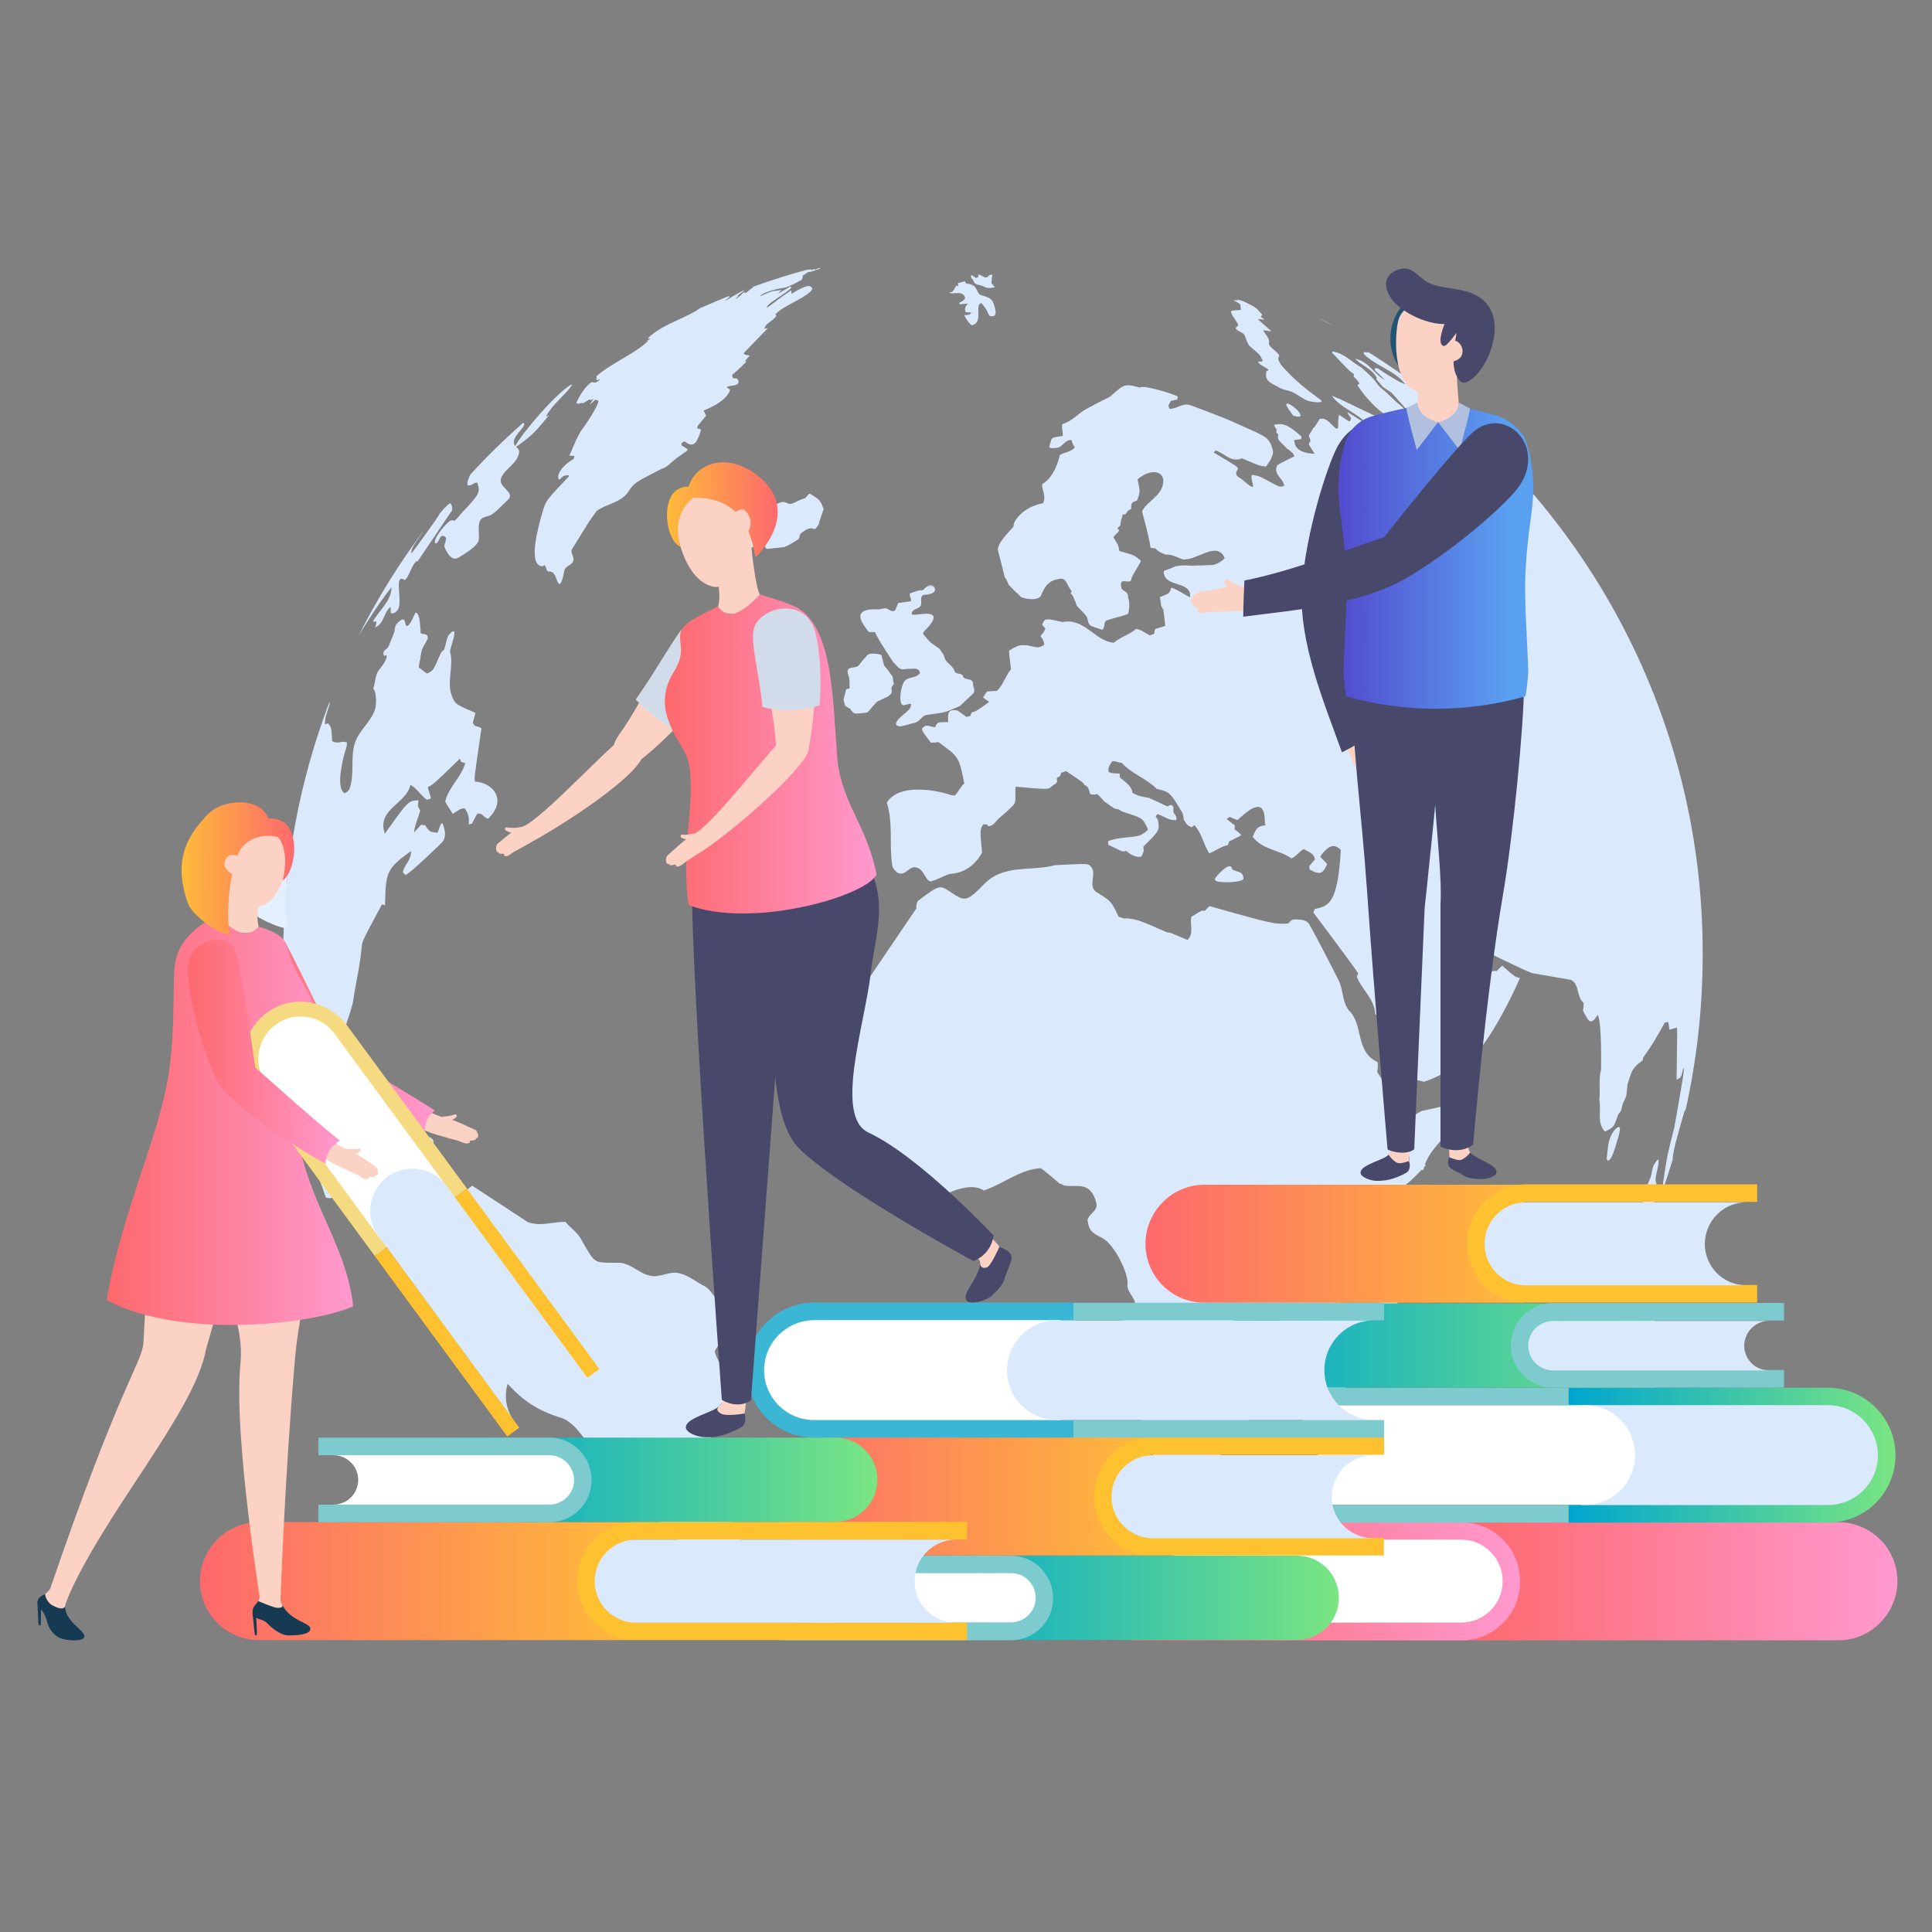 <?xml version="1.0" encoding="utf-8"?>
<!-- Generator: Adobe Illustrator 24.2.3, SVG Export Plug-In . SVG Version: 6.00 Build 0)  -->
<!DOCTYPE svg PUBLIC "-//W3C//DTD SVG 1.1//EN" "http://www.w3.org/Graphics/SVG/1.1/DTD/svg11.dtd">
<svg version="1.1" id="Layer_1" xmlns:x="http://ns.adobe.com/Extensibility/1.0/" xmlns:i="http://ns.adobe.com/AdobeIllustrator/10.0/" xmlns:graph="http://ns.adobe.com/Graphs/1.0/"
	 xmlns="http://www.w3.org/2000/svg" xmlns:xlink="http://www.w3.org/1999/xlink" x="0px" y="0px" viewBox="0 0 1000 1000"
	 style="enable-background:new 0 0 1000 1000;" xml:space="preserve">
<rect x="0" y="0" width="1000" height="1000" fill="#808080" stroke="none"/>
<style type="text/css">
	.st0{fill:#DAEAFC;}
	.st1{fill:url(#SVGID_1_);}
	.st2{fill:url(#SVGID_2_);}
	.st3{fill:#FFFFFF;}
	.st4{fill:url(#SVGID_3_);}
	.st5{fill:#7ECBCF;}
	.st6{fill:url(#SVGID_4_);}
	.st7{fill:url(#SVGID_5_);}
	.st8{fill:url(#SVGID_6_);}
	.st9{fill:#FEC230;}
	.st10{fill:url(#SVGID_7_);}
	.st11{fill:#3BB6D5;}
	.st12{fill:url(#SVGID_8_);}
	.st13{fill:#FCD2C5;}
	.st14{fill:url(#SVGID_9_);}
	.st15{fill:#E4F0FF;}
	.st16{fill:#153A51;}
	.st17{fill:url(#SVGID_10_);}
	.st18{fill:#F5DA81;}
	.st19{fill:url(#SVGID_11_);}
	.st20{fill:url(#SVGID_12_);}
	.st21{fill:url(#SVGID_13_);}
	.st22{fill:#48486A;}
	.st23{fill:#235373;}
	.st24{fill:url(#SVGID_14_);}
	.st25{fill:#B0C0DE;}
	.st26{fill:#D2DBEA;}
	.st27{fill:url(#SVGID_15_);}
	.st28{fill:url(#SVGID_16_);}
</style>
<g>
	<g>
		<g>
			<g>
				<path class="st0" d="M642.3,451.8c-0.3-0.2-0.3-0.2-4-1.5c-0.3-0.1-0.5-0.3-0.6-0.6c0-0.1-0.1-0.2-0.1-0.3
					c-0.1-0.3-0.2-0.7-0.5-0.9c-0.4-0.2-0.5-0.2-1.2-0.1c-1.6,0.6-3.4,2.1-5.4,4.3c-1.6,1.8-1.9,2.4-1.6,2.7c0,0.3,0.2,0.4,0.6,0.6
					c2.9,1.3,14,0.6,14.1-1.2c0-0.4,0-0.9-0.2-1.4C643.3,453,643,452.3,642.3,451.8z"/>
				<path class="st0" d="M295.8,199c-7.2,3.8-24.8,24.1-29.1,31.8c-3.7-4.1,7.4-10.9,4-11.9c-9.6,8.5-18.8,17.4-27.4,26.9
					c-0.5,1.7-1.7,3.3-1.3,5.2c2,1.1,3.2-1.7,5.1-1.1c1.7,5.1,0.8,6.1-8.2,15.7c-1.2,1.3-2.1,2.8-3.6,3.9c-0.2,0.2-0.7,0-1-0.2
					c-0.5-0.2-1.7,0-4.7,3.5c-0.1,0.1-5.8,6.8-4.3,8.5c2.3-0.3,1.9-4.7,4.5-3.8c2.4,0.8,0,3.6,0.2,5.4c0,0.1,3,8.3,7.2,5.8
					c10.8-6.5,10.8-8.4,10.7-11.2c-0.2-5.6-0.2-7.1,1-8.6c0.7-0.9,1.7-1.2,2.8-1.5c3.2-0.9,3.2-0.9,11.3-8.8c4-3.9-5.6-6.5-3.6-11.2
					c2.1-5.1,8.4-7.3,9.3-13.3c0.2-1.3-0.7-2-1.6-2.8c8.4-6,9.3-7,17.2-16.5c-0.5,0.3-1.2,0.7-1.7,0.9c3.2-6.5,9.4-10.5,13.4-16.3
					C295.9,199.3,295.9,199.1,295.8,199z"/>
				<path class="st0" d="M498.5,350.1c-0.7-2.1-3.8-0.7-4.5-2.9c-0.9-3-4.6-4-5.2-7.2c-0.2-1.1-2.4-4-2.4-4
					c-0.1-0.1-0.2-0.2-0.3-0.3c-1.4-1-2.8-2-4.2-3c-1.3-1.1-2.3-2.5-3.5-3.8c-1.2-1.2-0.3-2,1.2-3.5c0.9-0.9,8.9-8.9-2.2-7.6
					c-4.3,0.5-4.7,0.5-5.5,0.2c-0.1-3.1,3.7-2.5,4.7-4.6c0.7-1.5-0.4-3.3,0.6-4.8c0.5-0.8,1-0.7,1.3-0.7c0.1,0,8.1-0.4,4.6-4.5
					c-1.2,0.1-2.3,0.2-3.4,0.3l-0.6,0.4l-1.5,1.4c-2,0-2,0-6.5,1.6c-0.7,1.5,0.8,2.7,0.4,4.1c-2,0.3-4.6,0.6-6.6,0.9
					c-1.6,4-1.6,4-2.1,4.1c-1.7,0.6-2.8-1.1-4.3-1.3c-1.3-0.2-2.5,0.5-3.8,0.5c-14.8-0.7-8.5,7.3-5,11.7l3.3,0.1
					c0.1,1.7,9.1,15.2,9.2,15.3c3.7,4.2,3.7,4.2,7.6,3.7c0.3,0,0.4,0,0.4,0c0,0,0,0,0.1,0c0,0,0.1,0,0.1,0c0,0,0.1,0,0.1,0
					c0,0,0,0,0.1,0c0,0,0,0,0.1,0c0.1,0,0.1,0,0.1,0c0,0,0,0,0.1,0c4.3-0.4,4.7,0.3,5.3,2.1c-2,3.2-6.8,1.5-8.5,5
					c-2.2,4.4-2.4,12.3,0.2,11.7c3.4-0.8,3.4-0.8,3.6-0.7c0,1.8,0.1,2.3-3.8,5.5c-6.4,5.2-3.6,6.1-1.4,6.2l7.6-2
					c1.2-0.5,2.1-1.4,3.2-2.5c1.1-1.1,1.5-1.2,1.9-1.3c3.8-0.8,7.7-0.8,11.5-2.1l6.4-2.7l7-6.6c1-1.7-0.3-3.4-0.3-5.1
					C503.5,350.7,499.3,352.4,498.5,350.1z"/>
				<path class="st0" d="M462.6,354l-0.6-3.8l-2.1-2.9l-2.3-2.9l-1.4-5.4c-2.4-1-6-0.6-6-0.6c-1.4,0.4-2.5,2.3-3.5,3.2l-1.9,2.4
					c-0.6,0.8-0.9,1.1-2.8,1.4c-1,0.1-2.7,0.4-3,1.1c-0.4,0.7-0.5,1.3,0.3,3.6c0.4,1.3,0.4,1.3,0.4,4c0,0.8,0,1.5,0.1,2.2l-1.8,0.4
					l-1.4,5.5l0.8,3.1l2.8,1.7c0.8,1.8,2.4,2.3,2.4,2.3c1,0.2,6.2-0.5,6.2-0.5c0.3-0.1,0.3-0.1,5-5.5c2-1.1,4.2-1.9,6.1-3
					c0.5-0.6,1.3-0.9,1.6-1.8c0.3-0.7-0.2-1.8-0.1-2.6L462.6,354z"/>
				<path class="st0" d="M228.2,265.1c-0.2,0.2-0.3,0.4-0.5,0.6c-1,2.1-14.1,20.2-14.7,20.7c-0.2-0.7-0.6-1.9,3.7-7.9
					c0.4-0.5,1.5-2.2,2.7-4c-12.7,17-24.1,35.2-33.7,54.4c7.2-11.9,14.4-22.1,17-24.9c-0.3,7.6-6.6,11.8-9.7,17.8
					c0.5,0,1.2,0,1.7-0.2c0.2,1,0.2,1-0.6,3.2c4.8-1.9,4.4-7.8,8-10.6c0.4,1.1-0.2,2.2,0.3,3.2c0.6,0.1,2,0.4,3.6-1.9
					c2.6-4.7-2.6-19.2,3.6-15.2c2.7-2.9,3.1-7.2,6-9.9c0.2,0,0.4,0.1,0.6,0.1l17.3-25.6c0.2-0.2,0.3-0.5,0.5-0.8c0,0,0.4-2.5-1-3.7
					C232.4,260.9,230.8,261.9,228.2,265.1z"/>
				<path class="st0" d="M424.5,837.4c-3.2-1.5-5.6-4.2-8.4-6.2c-5.4-3.8-14.9-2-16.4-11.3c-2.6-1.8-5.3-3.4-7.8-5.3
					c0.2-0.4,0.4-0.9,0.7-1.3c-2-2.6-5.4-3.3-7.8-5.3c-0.3-0.3-0.7-0.6-1-0.9c0.2-0.3,0.5-0.7,0.7-1c0.4,0.1,1,0.2,1.4,0.3
					c-0.2-0.3-0.2-0.3-5.3-6c0.2-0.3,0.5-0.7,0.8-0.9c0.8,0,1.8-0.1,2.6-0.2c-0.1-0.7-0.5-1.6-0.9-2.3c0.7-0.2,1.7-0.4,2.5-0.5
					c0-0.1-4.7-6.5-6.9-9c-0.2-0.3-0.6-0.6-0.8-0.9c0.5-0.7,1.4-1.5,2.1-1.9c-1.1-2.4-1.1-2.4-0.2-4.3c-6-8.1-6-8.1-2.8-9.7
					c-0.2-0.2,0.2-0.4,0.3-0.6c1.6-11.4-13.7-18.1-8.4-30.5c4.2-1.5,8.1-3,8.8-9.1c0.2-1.9,1.6-3.5,1.5-5.5c0-0.1-1.1-9.7-1.3-10.3
					c-1.7-4.4-5.1-7.8-6.9-12.2c-1.3-3.1-1.3-3.1,0-4.9c1.5-2.1,4.9-11.5,4.3-16.1c-0.5-3.5-7.2-14-10.3-15.6
					c-4.3-2.1-8-5.4-12.8-6.7c-0.4-0.1-0.9-0.2-1.3-0.3c-4.8-0.9-9.1,2.4-14,1.5c-5.6-1-9.5-5.7-15.2-6.7c-0.7-0.1-1.6-0.1-2.2-0.1
					c-11.6,0.1-11.6,0.1-16.4-8.1c-1.1-2-1.1-2-2.1-3.7c-2-3.9-5.7-6.2-8.4-9.4c-6.5,0-13,2.6-19.5,0.1l-28.7-18.8
					c-11.3,8.9-11.3,8.9-20.3,4.1c-3.4,1.1-3.5,2.3-3.9,5.6c-3.1,1.5-6,3-9.1,12.7c-0.2-0.4-0.5-1.2-0.7-1.7c-0.5,0-1.1,0.1-1.6,0.2
					c-0.2,0.5-0.3,1.3-0.5,1.8c0,1.3,0,1.3,0,1.3c-6.8-1.9-6.8-1.9-15.9-28.1c-3.4-0.8-4.8-0.7-7.3,3.9c-5.4-3.9-5.4-12.2-5.4-16.7
					c-3.2-12.3-3.2-12.5-5.4-16.7c-0.6,1.9-0.6,1.9-0.7,9.2c-0.4,0.1-1.1,0.3-1.6,0.4c-0.4-0.3-1-0.7-1.5-1
					c-1.4,6,2.6,11.3,2.8,17.1c-13.7,2-18.6-45.1-18.6-45.7c0.5,0.2,1.1,0.5,1.5,0.7c1.1-5.5,1.1-5.5,1.6-7.2
					c0.5-0.2,1.2-0.4,1.7-0.5c2.5,2.6,2.5,2.6,4.5,2.5c-0.1-8.2,0.7-8.7,2.4-9.9c2.7,1.5,10.7,8.9,10.8,10c0.1,1.5,2.4,8,6,12.3
					c2.2-0.7,2.2-0.7-4.5-26.4c-2.3-8.7,3-16.1,4.2-24.2c1.3-9,3.5-17.9,4.3-27.1c0.3-3.2,0.3-3.2,10.5-22.2
					c0.5,0.1,1.2,0.3,1.6,0.5c0.4-16.9,0.4-18.7,13.4-28.1c0.4,4.3-3.4,7.1-4.2,10.9c0.4,0.5,0.9,1.1,1.3,1.5
					c1.7,0,19.3-17.1,19.4-17.3c2.7-3.9-0.3-9.7-0.3-9.7l-0.9,1c-0.4,1.2-1,2.8-1.5,4.1c-3.8-0.3-4.2-0.3-6.4-3.8
					c-0.6-0.1-1.5-0.2-2.1-0.3c-1.3,1.2-2.4,2.7-3.7,4c0.4-4,2.2-7.5,3.2-11.4c-1.3-2.1-1.3-2.1-0.9-5.3c-5.3,0.3-5.3,0.3-17.4,17.3
					c-4.5-12.7,11.4-15.5,13.2-25.3c3.5,1.9,5.4,5.6,8.6,7.8c0.6-0.2,1.4-0.5,2-0.7c-0.3-1.9-1.1-3.8-1.6-5.7
					c0.3-0.4,0.3-0.4,0.3-0.4c2.6-1.2,2.6-1.2,16.3-14.5c0.2,0.5,0.5,1.2,0.8,1.7c0.6,0.2,1.4,0.4,2,0.6c-2,7.3-8.5,12.3-10.3,19.6
					c-0.1,0.5-0.1,0.5,3.8,6.6c2.2-0.9,3.7-3.2,6.4-2.7c1.8,3.3,2.2,4.2,1.9,8.2c0.5-0.1,1.2-0.2,1.7-0.4c2.2-4.3,2.2-4.3,2.9-5.2
					c1.8,0,1.8,0,4.3,2.3c1.1,0.4,1.1,0.4,1.1,0.4h0c10.4-9.9,2.1-18.9-6.6-19.2c-0.7-1-0.7-1,3.2-27.6c-0.8-0.6-2.2-1.1-3.2-1.2
					c-0.4-0.4-0.9-1.1-1.3-1.6c0.4-1.7,1-3.4,1.4-5.2c-10.4-4.5-10.4-4.5-12.1-8.5c-3.1-7.3,1.1-16-1.1-23.3c0-0.4,0.2-1.2,1.3-4.9
					c1.3-4.4,1.3-5.9,0.1-5.5c-0.7,0.4-1.9,1.7-2.2,2.1c-0.1,0.2-0.4,0.7-0.7,1.7c-0.4,1.4-0.7,2.9-1.1,4.3
					c-0.4,1.6-0.8,1.8-1.1,1.9c-0.4,0.2-0.7,0.7-1.2,1.6c-3.7,8.6-3.7,8.6-6.8,10.2c-1.7-0.6-2.8-2.3-4.4-3c0-2.1,0.7-4.3,0.9-4.8
					c-0.1,0-0.2,0-0.2,0c0.4-1.5,0.4-3,0.9-4.5c0.6-1.7,1.7-3.1,2.5-4.7c0.4-0.8,0.7-1.7,0.4-2.4c-0.1-0.2-0.3-0.3-0.4-0.4
					c-0.9-0.8-2.2-0.4-3.1-1.1c-0.3-0.3-0.1-1.1-0.1-1.5c0,0-0.4-5.4-0.9-6.9c-0.1-0.2-0.2-0.5-0.3-0.8c-0.4-1-0.8-1.5-1.3-1.4
					c0,0,0,0,0,0c-0.3,0.2-0.4,0.4-0.6,0.9c-1.5,3.6-3.5,7.2-4.5,5.6c-0.6-0.9-0.1-2.8-1.7-3c-0.6,0-2.3,1.3-3.2,2.5
					c-0.2,0.3-0.4,0.6-0.5,0.9c-0.2,0.5-0.3,1.3-0.4,1.8c-0.2,1.5-0.2,1.5-2.7,7.6c-0.8,1.9-1.1,2.2-2,2.8c-0.7,0.5-0.9,0.9-1.1,1.5
					c0,0-0.2,1.5,0.4,1.7c0.2,0.1,0.4,0,0.6-0.1c0,0,0,0,0,0h0c0.4-0.2,0.4-0.2,0.6-0.1c0.4,2.1-2.2,5.4-4.5,8.3
					c-1.5,2.8-1.3,6-2.4,8.8c2.4,3.5,1.1,10.1,1.1,10.2c-1.9,7-8.4,11.2-10.6,18.1c-2.5,7.7,0,16-2.8,23.7c-0.3,0.9-1.5,1.8-2.4,2.3
					c-5.6-2.6,0.2-21.9,0.2-22c0.5-1.2,0.9-3,0.9-4.3c-0.5-0.2-1.2-0.3-1.7-0.4c-4,0.6-4,0.6-6-0.3c-0.4-7.2-0.4-7.2-2.1-9.2
					c-0.5,0.1-1.2,0.4-1.6,0.5c-0.2-4,1.8-7.5,2.6-11.4c-0.1,0.1-0.2,0.2-0.4,0.2c-15.4,40.5-23.8,84.5-23.8,130.4
					c0,44.2,7.8,86.6,22.1,125.8h0.2c0.9,0.3,2.3,0.4,3.2,0c0.4,0.3,0.8,0.8,1.2,1.1c1.1-0.1,2.6-0.2,3.6-0.3
					c0.5-0.2,1.2-0.4,1.6-0.5c1.4,1.1,1.4,1.1,7.3,11.2c1.1-2.2,1.1-2.2,0-6.2c6.2,3.6,8.6,10.7,13.8,15.2c0.2-0.4,0.6-1,0.8-1.5
					c0.3,0.2,0.3,0.2,3.8,4.2c0.3,0.1,0.4,0.1,0.5,0.1c1.9,1.3,3.4,3.2,5.2,4.6c0-0.5,0-1.2,0-1.7c1-0.2,2.3-0.6,3.2-1
					c0.1-2.4,0.1-2.4-1.3-5.7c0-0.3,0-0.3,0-0.3c0-0.6,0.1-1.3,0.2-1.8c11.7,15.4,11.7,16.7,11.6,21.2c0.4-0.1,0.2,0.9,0.3,1.4
					c2.4,5.3,2.4,5.3,3.5,8.7c-1.9,3.3-2.3,4.1-1,7.6l11.7,20.2c7.3,7.7,17.3,12,24.5,19.7c4.7,5,11.7,12.6,26.1,17.2
					c3.2,1,4.6,1.5,8,4.5c1.7,1.5,1.7,1.5,19.9,24.6c4.1,5.3,19.5,20.6,19.6,20.7c23.4,22.4,23.4,22.4,55.6,42.7
					c54.1,28.6,65.1,21.7,65.2,21.5c-0.1-0.4-0.3-0.9-0.4-1.2C427.1,838.6,427.1,838.6,424.5,837.4z"/>
				<path class="st0" d="M418.4,140.7c0.7-0.3,1.3-0.6,2-0.9c-0.1,0-0.2-0.1-0.3-0.2c-0.5-0.2-0.7-0.2-2.2,0.1
					c0.2-0.1,0.4-0.2,0.6-0.3c-9.7,2.6-19.3,5.6-28.7,9c0,0,0.1,0,0.1,0c-0.1,0.3-0.3,0.5-1.6,1.4c0,0,0,0,0,0
					c-1.5,1.3-1.5,1.3-2.2,1.7c-0.6,0.2-1.2,0.4-1.6,0.7c0.4-0.2,0.7-0.5,1.1-0.7c0,0-0.2-0.1-0.2-0.3c0,0-0.1,0-0.1,0
					c-0.2,0.1-0.6,0.3-0.9,0.6c-0.4,0.3-0.6,0.7-0.9,1c-0.5,0.4-1.2,0.9-1.7,1.3c-0.2,0.2-0.5,0.3-0.7,0.5c0,0,0.1-0.2,0.2-0.2
					c-0.2,0.1-0.5,0.2-0.8,0.4c0.6-0.7,1.2-1.1,1.8-1.7c-0.2,0-0.2,0-0.2,0h0c-0.2,0-0.5,0.1-0.7,0.2c0.1-0.1,0.1-0.1,4-3
					c-0.2,0-0.4,0-0.5,0c0,0,0,0-0.1,0c-0.1,0-4.5,2.4-9.5,5.5c0.2-0.4,0.2-0.4,2.4-2.2c-0.2-0.1-0.3-0.2-0.4-0.4
					c-5,2-9.9,4.1-14.9,6.3c0,0-0.1,0.1-0.1,0c-0.9,0.6-1.6,1.1-2,1.4c-8.3,4.9-18,7.3-25.1,14.3c0.5,0.1,1.1,0.1,1.6,0
					c-0.9,0.6-1.8,1.1-2.6,1.7c0.4-0.2,1.1-0.4,1.5-0.6c-8.1,7.5-18.8,11.3-27.1,18.5c0.1,0.2,0.2,0.5,0.3,0.7
					c-0.1,0.2-0.3,0.6-0.4,0.9c0.2,0.1,0.5,0.2,0.7,0.3c0.5-0.2,1.1-0.4,1.5-0.6c-1.8,2.1-2.8,2.2-4.3,1.6
					c-4.3,2.4-8.1,10.7-8.1,10.8c0.8,0.6,0.8,0.6,2.1,0.2c0.2,0,0.2-0.1,0.3-0.1c0.1,0,0.1,0,0.2,0c0,0,0.1,0,0.2,0
					c0.1,0,0.1,0,0.2,0c0,0,0.1,0,0.2,0c0,0,0.1,0,0.2,0c0,0,0.1,0,0.1,0c0.1,0,0.1,0,0.2,0h0c1.1-0.6,2.1-1.3,3.2-1.9
					c0.2,0.2,0.4,0.3,0.7,0.4c0.5-0.2,1.1-0.5,1.4-0.8c-0.7,1.1-1.4,2-2.1,3c1.1-0.7,2-1.6,3-2.4c0.4,0.1,1.1,0.4,1.5,0.5
					c0.2,1.2-2.6,6.9-8.7,15.3c-1.7,2.3-3.4,6.4-6.3,13.2c2,0,2,0,2.5,0.1c0.1,0.6,0.2,1.5-1.7,2.4c-0.1,0-7.8,5.2-6.4,9.6
					c0.2,0,0.5,0.1,0.7,0.2c1.7-2.1,2.3-2.2,4.5-2.2l0.3,0.4c-12,12.7-12,12.7-13.5,17.7c-5.6,18.6-5.8,28.4-0.6,29
					c0.4,0.1,1-0.3,1.4-0.6c0.9,0.9,0.6,2.6,1.9,3.3c4.2-0.3,3.6,4.7,5.8,6.7c0.9-1,1.3-1.5,2.2-5.6c0.1-0.5,0.2-1.3,0.4-1.9
					c0.8-2.3,3.8-2.4,4.5-4.6c0.8-2.1-1.7-4-0.6-6.2l9.1-14.7c3.6-5,3.6-5,3.7-5.1c5.2-3.8,12.5-4.1,16.4-10c3-4.5,3-4.5,17.1-11.7
					c2.4-0.9,2.4-0.9,5.9-4c2.8-2.3,2.8-2.3,3.9-3l1.8-1.3c1.5-0.9,1.5-0.9,1.9-1.8c-0.9-0.8-2-1.3-3-2c0-0.3-0.2-0.7-0.2-1
					c0.4-0.4,0.9-0.9,1.4-1.2c0.3,0.2,0.6,0.4,0.9,0.5c4.7,3.6,6.3-1.5,7.9-6.5c-0.5-0.3-1.3-0.6-1.9-0.7c-0.3-0.9-0.3-0.9,4.5-6.5
					c-0.4-0.8-0.9-1.9-1.3-2.7c10.8-4.4,13.2-8.7,13.7-10.8c-0.5-0.4-1.3-0.9-1.9-1.2c1.7-1.3,4.2-0.4,5.9-1.9c0,0,1.2-1.2-0.6-2.8
					c-2.4,0.4-2.3-0.8-2.3-1.9c1.9-1.4,1.9-1.4,7.6-6.9c-0.3,0.1-0.7,0.1-1,0.2c0.6-1.1,0.9-1.5,2.5-3.1c-0.8-0.2-1.8-0.4-2.6-0.6
					c-0.2-0.2-0.4-0.5-0.6-0.7l12.5-12.9c-0.6,0-1.3,0.1-1.8,0.3c0.9-3.4,4.8-4,6.3-6.9c-0.2-0.2-0.4-0.5-0.6-0.6
					c5.3-5.2,12.8-6.9,18.3-11.9c0.4-0.4,0.8-1,0.9-1.5c-1-1.4-1.9-2.7-10.9,2.8c0-0.6,0-1.3-0.1-1.9c-0.7,0.5-1.4,1.1-2.1,1.6
					c0,0,0,0,0,0s0,0,0,0c-3.7,2.2-6.9,5.2-10.5,7.5c0.1-0.9,0.2-1.6,7.8-6.6c2.3-1.5,3.2-2.1,5-3.9c-0.2-0.1-0.4-0.3-0.7-0.5
					c-1.8,1.1-3.6,2.2-5.4,3.2c-0.2,0.1-0.6,0.2-0.8,0.4c0.1-0.4,1-1.1,1.8-1.8c-1.2,0.2-1.7,0.2-2.1,0.3c-0.5,0.1-1,0.1-1.5,0.2
					c-0.9,0-1.5,0-7.7,2.8c1.4-2.3,10.8-4.3,11.6-4.3c0.8-0.1,0.8-0.1,0.8-0.1h0c0,0,0,0,0,0s0,0,0,0h0c0.7-0.2,2.9-0.6,8-3.5l1-0.5
					l0.5-0.6c0.2-0.6,0.3-1.4,0.4-1.9c0.8-0.4,1.8-1.1,2.6-1.5c-0.2,0-0.6-0.1-0.9-0.1C417.6,141,418,140.8,418.4,140.7L418.4,140.7
					z"/>
				<path class="st0" d="M249.7,231.5C249.7,231.5,249.7,231.5,249.7,231.5C249.7,231.5,249.7,231.5,249.7,231.5
					C249.7,231.5,249.7,231.5,249.7,231.5z"/>
				<path class="st0" d="M423.9,138.8c-0.9,0.2-1.6,0.7-2.4,0.9c0.2-0.3,0.5-0.3,0.7-0.5c0,0,0,0-0.9,0.3c0.2-0.1,0.4-0.2,0.5-0.3
					l-0.2,0.1l-0.3,0l-1,0.4l-0.3,0c-0.5,0.2-0.7,0.3-0.8,0.3c0,0,0,0,0,0c0,0,0.1,0,0.1-0.1c-0.2,0.1-0.3,0.2-0.5,0.3
					c-0.5,0.4-0.6,0.4-0.7,0.5c0,0,0.1,0,0.1,0h0c0.1,0,0.2,0,0.3,0l0.2,0.1c1.1-0.1,1.2-0.2,2.7-0.7c1-0.4,1.3-0.5,1.5-0.5
					c0.1,0,0.2,0,0.3,0l1.4-0.7c0,0,0-0.1,0-0.1c0,0,0,0,0,0C424.6,138.6,423.9,138.7,423.9,138.8z"/>
				<path class="st0" d="M513.4,143.5c0.1-0.3,0.3-0.6,0.2-1c0-0.1,0-0.2,0-0.3c-0.1,0-0.1,0-0.2,0c-0.1,0-0.1,0-0.2,0
					c0,0-0.1,0-0.1,0c-0.9,0-1.2,0.3-1.6,0.8c-0.3,0.4-0.6,0.5-1,0.6c-1.6,0.1-2.6-1.5-4.2-1.5c0,0.1,0.1,0.2,0.1,0.3
					c0.2,1-0.4,1.3-1.4,1.5c-0.4-0.5-1.1-0.8-1.6-1.3c-0.3,0-0.7,0.1-1,0.1c0.6,1.6,0.6,1.6,0.8,2c0-0.2,0.1-0.3,0.1-0.5
					c0.7,1.6,1,2.3,1.7,2.7c0.5,0.3,0.7,0.3,2.8,0.9c0.9,0.2,1.7,0.7,2.5,1c0.4,0.2,1,0.4,2.9,0.2c0.5-0.1,1-0.2,1.7-0.3
					c-0.5-0.8-1.2-1.4-1.7-2.1L513.4,143.5z"/>
				<path class="st0" d="M513.4,155.5c-1.1-1.4-2.7-1.9-5.7-2.8c-0.2,0-0.4-0.1-0.5-0.2c-1.4-1.2-1.6-3.3-3.1-4.5
					c-1.3-0.9-2.4-1-3-1.1c-1.2-0.1-1.4-0.3-1.6-1.3c-0.1,0-0.3,0-0.5,0.1c-0.4,0.1-0.4,0.1-3.3,0.9c0.2,0.6,0.2,1.2,0.5,1.8
					c-0.3-0.2-0.8-0.5-1.1-0.7c-0.8,1-1.1,2.2-2,3.1c-0.3,0.3-1,0.5-1.6,0.5c0.4,0.6,0.4,0.6,4.3,0.4c2-0.1,3.5,0.9,3.7,2.4
					c0,0.2,0,1.3-2.9,2.6c-0.1,0-0.1,0.2-0.1,0.3c0.1,0.2,0.1,0.2,0.4,0.2c0,0,0,0,0,0l-0.2,0.3c2.1-0.2,2.9-0.2,4.4-0.4
					c-1.7,1.7-2,2.7-1.2,4.5c1,0,1.9,0.2,2.8,0.1c-0.2,0.7-0.6,1.4-3.6,1.4c1.4,3.2,3.1,4.6,3.8,5.3c2.9-0.8,3.6-2.1,3.5-6.7
					c-0.1-3.4,0.1-4.1,1.4-4.9c0.6,0.6,2.7,2.8,3.6,5.3c0.4,0.9,0.7,1.2,0.9,1.4c0.1,0.1,0.6,0.2,1.2,0.2c0.8,0,1.7-0.3,1.8-1.7
					c0.1-0.8-0.1-1.8-0.3-2.5C514.5,157.6,514.1,156.4,513.4,155.5z"/>
				<path class="st0" d="M479.7,303.6c1.1-0.1,2.2-0.2,3.4-0.3c-0.6-0.4-1.2-0.4-1.7-0.4C480.5,303.1,480,303.4,479.7,303.6z"/>
				<path class="st0" d="M419.3,255.6c-0.6-0.1-0.6-0.1-2.3,2c-0.3,0.3-0.3,0.3-2.7,1.1c-1.8,0.6-3.2,1.9-5.2,2.1
					c-1.3,0.2-2.2-1-3.5-1c-2.3,0-4.1,1.8-6.5,1.7c-0.4,0-0.4,0-3.2-1.1c-2.3-0.9-2.3-0.9-2.4-1c-0.7-1.2-0.9-1.7-1.7-1.6
					c0,0,0,0-0.1,0c-1,0.3-1.5,0.8-3.1,3.4c-0.4,0.7-0.4,0.7-3.8,3.2c-2.5,3-1.8,4.4,2.1,4.1c1.5-0.1,1.6,1.2,1.6,1.2
					c0.6,0.2,1.5-0.2,1.8,0.7c-0.3,0.5-0.5,0.7-2.4,1.3c-9.3,2.6-4.3,4.3-3.9,4.2c1.5-0.3,2.9-1.6,4.6-1.1l0.3,3.8
					c-0.4,1.9-1.8,3.4-2.4,5.2c0.5,0.8,0.5,0.8,7.8-2.9c1.6-0.8,1.8,0.1,1.7,1c0,0.8-0.1,2.2,1.4,2.2l8.3-0.9c0.9-0.3,2.5-0.8,7.4-4
					c0.4-0.3,0.5-0.4,0.8-1.7c0.3-1.4,0.3-1.4,3.2-3.2c1-0.6,2.5-1.2,3.8-0.6c0.5,0.2,0.7,0.3,1.1,0c0.4-0.3,0.4-0.3,1.8-2.3l0.5-2
					l2-5.9C424.7,258.9,424.2,258.6,419.3,255.6z"/>
				<path class="st0" d="M181,576.5c-0.5,0.9-2.1,3.8,1.3,11.4c0.4,0.9,1.2,2.7,4.6,1.7c2.2-0.6,4-2.1,6.2-2.9
					c1.8-0.6,3.8-0.9,5.6-1.6c0.2-0.1,0.5-0.2,0.6-0.3c0.4-0.2,1.3-0.7,1.3-1.7C200.4,579.3,189.7,570.8,181,576.5z"/>
				<path class="st0" d="M222.7,588.8c-0.2-0.1-0.5-0.3-0.7-0.3c-0.3-0.1-0.6-0.2-0.8-0.3c-0.8-0.2-1.6-0.2-2.4-0.4
					c-1.5-0.5-2.6-2.4-4.6-1.8c-0.1,0-0.3,0.1-0.5,0.2c-0.1,0.1-0.3,0.3-0.4,0.4c-0.7,0.9-1,2-1.8,2.8c-1,1.1-2.5,1.7-3.3,3
					c-0.1,0.2-0.3,0.5-0.4,0.7c-0.1,0.2-0.2,0.5-0.2,0.8c-0.1,0.4,0.2,1.1,0.1,1.5c-0.2,0.7-0.9,1.4-1,2c-0.2,0.8-0.7,3,3.7,2.9
					c2,0,5.8-0.8,6.5-1.3c0.2-0.1,0.4-0.3,0.5-0.5c1-1,0.8-2.6,1.7-3.6c0.4-0.4,1.5-1,2.3-1.5c1.2-0.7,2.6-1.6,2.9-2.1
					C224.7,590.4,223.6,589.3,222.7,588.8z"/>
				<path class="st0" d="M737,574.8c-1,0.1-1,0.1-4.9,2.4c-8.7-5.7-8.7-5.7-19.3-22.4c0.4-1.5,0.5-3.6,0.2-5.1
					c-11.7-5.2-7.1-19.5-14.9-26.8c-3.6-4.7-2.7-11-5.5-16c0-0.1-13.2-26-15.2-28.9c-1.5-2.1-5.2-2.1-7-2.1c-1,0-1,0-1,0
					c0,0,0,0,0,0c0,0,0,0,0,0h0c0,0,0,0,0,0c0,0,0,0,0,0c0,0,0,0,0,0c0,0,0,0,0,0c-0.9,0.3-2,1.2-2.6,2.1c-7.4,0.4-7.4,0.4-40.8-9
					c-0.7,0.7-1.7,1.8-2.5,2.5c-1.4-0.4-1.4-0.4-6.9,3.1c-0.8,3.9,1.5,8.4-1.9,11.9c-9.3-3.9-9.3-3.9-9.7-3.8l-0.9-0.1
					c-14.9-6.5-14.9-6.5-20.7-7.3c-0.9,0.1-0.9,0.1-1,0.1c0,0,0,0-0.1,0c0,0,0,0-0.1,0c0,0-0.1,0-0.1,0c0,0-0.1,0-0.1,0
					c0,0-0.1,0-0.1,0c0,0-0.1,0-0.1,0c0,0,0,0-0.1,0c-0.8-0.3-1.9-0.7-2.7-0.9c-3.9-8.1-3.9-8.1-11.1-12.5c-5.7-3.4,0.8-10.2-3.8-14
					c-1.3-1-1.3-1-18-0.2c-10.5,2.9-22.4,0.3-32.1,6.1c-1.6,1-3.2,2.2-4.6,3.7c-9.2,9.4-10,9-17.1,4.3c-6-4-6-4-16.9,4.2
					c-1,0.8-1.2,2.8-1.1,4.1l-44.4,65.5c-2.6,3.3-3.5,4.5-3.4,10.3c0.2,6.3,4.9,11.2,5.8,17.3c1.2,7.8-5.4,15.4-0.5,23.3
					c1.8,3,1.8,3,48.8,32.5c2.8,1.3,5.6,1.1,8.4-0.7c0.1,0,0.1-0.1,0.2-0.1c0.1-0.1,13.1-7,20-2.1c1.8-0.6,3.5-1.3,5.2-2.1
					c7.7-3.5,14.9-8.7,23.7-9.4c0.9-0.1,0.9-0.1,10.6,8.1c0.6,0,1.2-0.1,1.8-0.1c-0.4,0.2-0.9,0.3-1.3,0.3c5,2.4,11.7-1.5,15.9,4.2
					c1.6,2.2,2.6,5.8,2.5,7c-0.5,3.1-4,4.3-4.7,7.3c0.7,4.8,1.6,6.4,7.3,9.1c6.6,3.1,14.2,19.1,13.4,24.3c-0.7,4.6,7.3,9.1,2.4,13
					c-7.7,6-9,21.4-9,21.5c0.8,2.9,4.6,2.5,5.6,5.1c0.3,0.7,0.5,1.6,0.5,2.4c0,0.3,0,0.7,0,1c0.1,0.8,0.7,1.8,0.8,2.6
					c0.6,3.3,4.4,5.6,3,9.6c-0.4,1.2-1.2,3.4-0.8,4.5l6.8,15.1c0.1,1.2-0.5,2.4-0.3,3.6c0.3,0.2,0.7,0.5,1,0.6
					c-0.8,1.9-0.8,1.9,3.5,8.4c-2.5,7-2.5,7,1.2,8c0.5,1.3,0.7,2.7,1.4,3.9c0.4,0,1,0.1,1.4,0c3.4-0.6,5.3-4,8.7-4.7
					c2.4-0.4,3.8,2.4,6.2,1.8c0.7-0.2,7.3-3.1,8.1-3.5c10.4-5.8,12.4-8.6,18.9-17.8c7.1-10.1,7.1-10.1,7.2-10.4
					c0.9-4.7,5.7-4,8.4-6.1c8.3-6.4,6-19.6,16.1-24.9c1.5-4.8,7.2-3.1,9.7-6.4h0c2.2-1.6,4.6-3.7,4.6-3.7c0.2-0.3,0.4-0.7,0.6-1
					c2.1-3.8,1.4-8.4,3.5-12.3c1.9-3.4,6.4-4.4,7.8-8.3c-7.5-6-12-9.7-2.5-26c2.9-4.9,7.3-7.6,8.2-8.1c3.5-2,5.7-5.4,8.6-8
					c3.6-3.2,4.6-9,10.1-10.3c2.3-0.6,7.4-5.7,10.4-8.9c0.3,0,0.6,0,1,0c0.1-0.5,0.3-1,0.4-1.5c0.6-0.7,1-1.1,1-1.1
					c-0.2-0.1-0.4-0.1-0.6-0.2c4.1-11.2,16-17.4,19.9-28.8c0.1-0.6,0.1-1.4,0.1-2C755.2,570.7,755.2,570.7,737,574.8z"/>
				<path class="st0" d="M631.9,143.4c2.4,0.8,4.8,1.7,7.2,2.5L631.9,143.4z"/>
				<path class="st0" d="M682.4,164.5C682.4,164.4,682.4,164.4,682.4,164.5C682.3,164.4,682.3,164.4,682.4,164.5
					C682.3,164.4,682.3,164.4,682.4,164.5z"/>
				<path class="st0" d="M682.4,164.5C682.4,164.5,682.4,164.5,682.4,164.5C682.4,164.5,682.4,164.5,682.4,164.5L682.4,164.5
					L682.4,164.5z"/>
				<path class="st0" d="M684.3,165.5c1.8,1,3.8,2,6,3.2c-2.6-1.5-3-1.7-7.8-4.2L684.3,165.5z"/>
				<path class="st0" d="M858.1,600.2c-1,0.8-2.3,3.2-2.3,3.2c-0.9,2.3-0.8,4.9-1.9,7.1c-1.3,3-1.3,3-1.8,4.4
					c-0.1,0.3-0.2,0.8-0.4,1.2c-1.7,5.5-1.3,11.2-2.4,16.8c-0.8,2.7-2,5.3-2.6,8c-0.3,1.5-0.1,3-0.6,4.4c-1.2,3.6-3.4,6.7-4.7,10.2
					c0.2-0.1,0.5-0.3,0.7-0.5c0,0.1,0.1,0.2,0.1,0.4c1.7-2.2,2.1-5,4-7.1c0,0.1-0.7,3.5-1.1,6.4c3.7-7.7,7.2-15.6,10.4-23.6
					c0-0.1,0-0.2,0-0.2c0.2-1.1,0.4-2.3,0.4-3.5c-0.2,0-0.4,0.1-0.5,0.1c0.6-3.1,0.9-6.3,1.5-9.4c0.1-0.9,0.5-4.6,0.5-4.7
					c0.1-1.1-0.6-1.9-0.5-3c0.2-3,1.4-6,1.6-9c0-0.9-0.1-1.1-0.2-1.3C858.3,600.1,858.1,600.1,858.1,600.2z"/>
				<path class="st0" d="M631.4,143.2c0.2,0.1,0.3,0.1,0.5,0.2l-0.7-0.3L631.4,143.2z"/>
				<path class="st0" d="M666.2,208.9c-0.4,0.1-0.4,0.4-0.3,0.9c-0.1-0.2-0.3-0.3-0.4-0.5c1.9,3.5,3.9,5.8,3.9,5.8
					c0,0,3.3,1.2,3.7,0.1c0.2-0.5-0.3-1.3-0.6-1.7C671.3,211.8,667.7,208.8,666.2,208.9z"/>
				<path class="st0" d="M681.2,205.2c-11-7.8-17.6-15.7-17.8-16c-0.3-0.3-0.6-0.8-0.8-1.1c-1.3-2.2-1.1-2.7-0.5-3.8
					c0-0.1,0-0.3,0-0.4c-1.3-2.2-3.9-3.2-5.2-5.5c-0.1-0.3-0.2-0.7-0.1-1c0.2-1.7,0.2-1.7-3-6.3c1.5-0.5,2.8,0.6,4.2,0.3l-6.2-5.5
					c-0.5-0.4-0.5-0.4-0.6-0.7c1.1-0.2,2.1,0.4,3.2,0.1c-0.6-0.5-1.4-0.8-1.8-1.4c0.2-0.4,0.6-0.6,0.7-1c-0.8-1.1-1.8-1.9-2.7-3
					c-0.7-0.9-7.4-4.5-9.6-4.7c-0.8,0.4-1.6,0.1-2.4,0.2c1,0.9,2.5,1.1,3.4,2.3l0.3,2.7c-4.6,0.3-4.6,0.3-5.2,0.9
					c0.8,2.7,2.9,4.6,3.9,7.1c-0.5,0.4-1,0.9-1.5,1.3c1,2.3,4.3,1.9,5,4.5c0.3,1.3,1.9,4.5,1.9,4.5c0.5,0.5,1,1,2.8,2.5
					c2.9,2.4,2.9,2.4,4.4,5.5c-0.6,0.8-1.5,0.3-2.3,0.5c0,0.1-0.1,0.1-0.1,0.2c1.3,2,3.8,2.4,5.4,4c0,0.1-0.1,0.2-0.1,0.3
					c-0.3,0.1-0.6,0.2-0.9,0.3c-1.3,4.3,1.5,5.9,3.4,6.9c0,0,4,2.2,4.2,2.2c2,1,4.3,1,6.3,2.1c2.6,1.4,4.9,3.3,7.6,4.3
					c0,0,4.4,1.2,6.9,0.5c0-0.1,0-0.3,0.1-0.4C683.4,206.8,683.3,206.7,681.2,205.2z"/>
				<path class="st0" d="M837.7,583.3c-1.9,0.7-3.8,4.1-4.3,5.7c-0.1,0.3-0.2,0.6-0.3,0.9c-0.5,1.4-0.7,2.3-1.4,9.1
					c-0.1,0.7-0.1,1.3,0.3,1.6c1.4,0.7,2.8-2.9,4-6.6c0-0.1,0.1-0.2,0.1-0.2c0,0,0-0.1,0-0.1c0.6-1.9,1.2-4,1.6-5.4
					C838.9,584,838.6,583.3,837.7,583.3z"/>
				<path class="st0" d="M684.3,165.5c1.8,1,3.8,2,6,3.2c-2.6-1.5-3-1.7-7.8-4.2L684.3,165.5z"/>
				<path class="st0" d="M707.8,182c0.1,0.1,0.2,0.2,0.2,0.4c-0.6,0.1-1.3,0-1.9-0.2c-0.1,0.3-0.2,0.6-0.3,0.9
					c6.3,6.5,15.9,8.4,21.5,15.7c-2.2-0.3-11-6-12-6.7c-2.3-1.6-2.4-1.6-3.5-1.6c-0.1,0.2-0.2,0.7-0.3,0.9c0.1,0.2,0.1,0.2,5.4,5.3
					c-5.7-2.9-8.5-9.8-15.5-11c3.4,3.6,8.7,5.1,11.2,9.8c-0.1,0.2-0.2,0.6-0.2,0.8c1,1.2,2.4,2.8,3.4,4l4.5,3
					c11.8,13.3,14,15.7,16.1,15c0.2,0.2,0.4,0.5,0.6,0.7c0.1-0.3,0.2-0.6,0.3-0.9c0,0,3.6,0.7,4.7,3.4c-1,0.1-1,0.1-2.6-0.6
					c-0.3-0.1-0.3-0.1-0.3-0.1l-0.1,1c2.8,3.5,7.2,5.2,9.6,9.2c-0.6,0.1-1.3,0.1-1.9,0.2c0.7,0.8,1.4,1.6,2,2.4
					c0.9,1.3,2,2.4,2.9,3.6c-0.2,0.2-0.5,0.4-0.8,0.5c-0.2,1.1-0.2,1.1,0.4,3.1c-0.6,0-1.4,0.1-2,0.2c-0.9,0-7.9-2.5-6.7-4.4
					c1.8-0.1,3.2,2.2,5.2,0.8c-0.1-1.3-1.3-2.7-1.9-3.8c-0.4-1.7-1.1-4.9-10.6-13.4l-3.7-3.7c-2.6-1.9-4.3-4.9-6.9-6.9
					c-3.3-2.6-6-5.8-9.3-8.4c-2.4-1.7-3.6-4.6-5.8-6.5l-4.6-4.3c-4.9-2.7-8.8-7.3-14.7-8.4c-0.2,0-0.5,0-0.7,0.1
					c0,0.2,0,0.5,0.2,0.7l0.2,0.2c8.5,9,8.5,9,10.9,10.6c0,0.4-0.1,0.9-0.2,1.3c1.9,1.8,2,1.9,3.1,3.7c-0.3,0.2-0.8,0.5-1.1,0.7
					c0,0.1,9.5,15.6,22.6,19.4c1.4,0.4,4.3,1.3,4,5.2c0,0,0,0,0,0c-1.8-1-3.4-2.4-5.2-3.5c-0.2,0-0.2,0-0.2,0h0c0,0,0,0,0,0h0
					c-0.4-0.2-0.7-0.2-1.4-0.6c-0.7-0.4-1.9-1-4.3-2.1c-1.1-0.3-1.1-0.3-1.1-0.3c-9.4-3.6-18.1-8.7-27.4-12.5c-0.2,0-0.2,0-0.2,0h0
					c0,0,0,0,0,0c4.5,6.2,12.1,8.4,17.3,13.6c-0.9,0.1-0.9,0.1-9.4-5.3c0.5,1.1,1.3,2.4,2.1,3.2c-0.2,0.4-0.4,0.9-0.5,1.4
					c-0.6,0.3-0.6,0.3-0.6,0.3c-0.9-0.5-0.9-0.5-5.2-3.4c-0.6,2.2-0.4,4.5-0.5,6.7C692,222,692,222,692,222c-3.1-1.6-4.5-6-8.9-5.2
					c-2.8,4.5-2.8,4.5-3.4,4.7c-0.5,1.5-1.7,2.6-2.3,4.1c1.1,2.4,1.1,2.6,0,4.3c0.9,1.6,0.9,1.6,3.1,5c-9.8-0.5-10.3-4.5-10.7-7.1
					c1.1-0.2,2.6-0.4,3.7-0.5c0-0.4,0.1-0.9,0.2-1.3c-8-7.3-10.4-6.8-14.3-6.1c0.3,0.8,0.9,1.8,1.4,2.5c-0.1,0.4-0.2,1-0.2,1.4
					c0.3,0.3,0.7,0.8,1.1,1.1c-0.6,2.4-0.6,2.4,4.6,7.4c2.9,2.1,2.9,2.2,3.7,3.9c-8.8,4.3-8.8,4.3-9.2,5.3c-1.5,4.4,3.6,6.3,3.9,10
					c-2.3,0.7-2.3,0.7-7.6-2.2l-3.7-2c-2-0.9-2.1-0.9-4.4-1.4c-1.1-0.1-1.1-0.1-1.1-0.1c-0.5,2.1,0.7,4.2,0.7,6.3
					c-1.5-0.4-1.5-0.4-6.3-4.4c-3.4-1.8-2.7-3-1.5-5.1c-0.5-1.2-0.5-1.2-12.6-8.4c0.3-0.3,0.7-0.7,1-1c4.5,1.2,7.9,6.5,13.6,4
					c9,3.9,9,3.9,12.5,4.3c0.9-1.2,1.7-2.5,2.5-3.8c1.5-3.6,1.5-3.6,0-7.8c-2.1-3.8-2.1-3.8-19.7-11.6c-6.3-2.8-21.9-8.6-22-8.6
					c-3.9-1.3-7,2-10.7,1.9c-0.8-1.7-0.8-1.7,0.7-4.1c1-0.2,2.3-0.5,3.2-0.7c0.1-0.4,0.2-1,0.4-1.5c-2.2-1.4-16.7-5.8-19.3-4.9
					c-0.4,0.2-0.4,0.2-0.4,0.2s0,0,0,0c0,0,0,0,0,0c-2.8-0.7-4.6-1.2-6.1-1.2c-2.7,0-4.4,1.5-9.2,5.8c-0.9,0.5-0.9,0.5-0.9,0.5
					c0,0,0,0,0,0h0c-1.5,0.7-4.2,2.1-6.5,3.3c-2.3,1.2-4.3,2.3-4.3,2.3c-0.2,0.1-0.2,0.1-0.2,0.1c0,0,0,0,0,0
					c-4.6,2.3-7.8,6.7-12.9,8.1v0c-0.2,0.5-0.2,1-0.2,1.5c0,1.5,0.6,3.1,0.3,4.6c-0.2,0.1-0.2,0.1-0.2,0.1h-0.1
					c-5.4,0.8-5.4,0.8-5.9,3.3c-0.4,0.7-0.7,1.9-0.6,2.7c0.4,0.1,1,0.2,1.4,0.3c1.2-0.1,1.8-0.1,2.4-0.2c3.1-0.3,4.2-4.4,7.6-4
					c0.5,1.7,0.5,1.8,1.7,3.8c-2,2.4-5.2,2.4-7.7,3.9c-2.7,11-7.4,14-9.2,15.1c-0.1,3.3,2.3,6.5,0.4,9.9
					c-10.2,1.8-15.6,9.3-15.2,12.1c-1.8,2.1-8.5,8.6-8.1,12.1l3.6,14.2c0.4,0.4,1,1.3,1.7,3.2c0.4,1.1,6.7,6.9,6.8,7
					c1,0.4,6.6,2.1,9.5,0c0.6-0.5,0.7-0.7,0.9-1.2c2.7-6.9,5.9-7.6,9.3-8.3c4.1-0.8,4.1,4.3,6.4,6.2c-0.5,1.3-0.5,1.3-0.4,1.6
					c0.3,0.1,0.8,0.3,2.1,3.6c0.6,0.9,0.5,2.1,1.3,2.9c5,5.2,5,5.2,5.4,7.4c0.6,2.5,0.6,2.5,7.5,4.7c0,0,0,0,0,0
					c0.7-0.7,1.1-2.4,1.1-3c0.2-1.5,0.2-1.7,4.1-2.8c7.1-1.9,7.9-2.2,8.2-2.8c0,0,1.1-4,0.1-7.5c-0.3-0.9-0.1-1.9-0.6-2.7
					c-0.9-1.4-3-1.5-3.2-3.4c-0.4-3.2,0.6-3.1,2.6-2.9c2.4,0.3,2.5-0.2,2.7-1.4c0.4-1.9,4.8-8,4.9-9.3c-3.3-2.8-3.3-2.8-11.1-5
					c-0.2-1-0.4-2-0.7-3c-0.7-1.4-1.6-2.7-2.4-4.1c0.8-1.4,2.2-2.1,3-3.5c-0.3-0.4-0.6-0.9-0.9-1.3c0.4-0.4,1-0.8,1.4-1.2l0.4-2.5
					l0.6-2c0.1-0.4,0.2-0.9,0.3-1.3c0.4,0,1,0,1.4-0.1c1.6-2.2,1.6-2.2,3-2.7c-0.1-3.3,0.3-3.5,3-4.4c1.7-4.4,1.7-4.4,0.3-11
					c7.5-6.3,14.4-4,13.2,2.3c-1.2,6.6-8,8.8-10.9,14.2c0,0.1,3.9,14,4.4,18.9c0.8,0.1,1.9,0.3,2.6,0.4c0.4,0.5,1.8,2.1,5.5,3.2
					c0.3,0,0.3,0,0.4,0c0,0,0,0,0,0c0.1,0,0.1,0,0.1,0c0,0,0,0,0.1,0c0,0,0,0,0.1,0c0,0,0,0,0.1,0c0,0,0,0,0.1,0h0
					c2.4,0,5.3,1.5,7.5,2.4c7.3,1.1,17.9-10.1,21.9-0.6c-1.8,1.9-3.8,2.9-5.8,3.5c-3.8,0.2-7.6,0.3-11.4,0.4
					c-2.8-0.2-5.7-0.3-8.4,0.4c-1.9,0.9-3.9,1.5-5.9,2.3c-0.6,9,14.9,4.7,13.5,13.7c-7.4-4.3-7.4-4.3-9.7-5
					c-0.8,2.9-0.8,2.9-5.9,4.9c0.3,1.3,0.6,3.1,0.7,4.4l1.2,2.3c0.3,2.7,0.7,5.5,0.9,8.2c-0.2,0.1-0.2,0.1-5.3,1.6
					c-0.1,0.7-0.3,1.7-0.4,2.4c-0.6,0.2-1.5,0.6-2.1,0.9c-2.4-1.1-4.5-3-7.2-3.4c-3.5,3-8.2,4.2-11.6,7.2
					c-9.6-0.9-14.9-12.3-25.5-10.9c-0.9,0.2-0.9,0.2-0.9,0.2c-9.3-2.1-9.3-2.1-10.7,1.4c0.5,0.6,1.2,1.3,1.7,1.9
					c-0.4,1.3-1.6,2.9-2.6,3.9l0.4,0.6l0.3,0.3c0.7,0.9,1.3,2.6,1.3,3.7c-2.9,1.6-2.9,1.6-8.8,0.2c-3.7-0.2-4.8-0.2-9.4,2.8
					c0,1.4,0,1.4,1,9.6c-2.9,3.4-3.9,8-7.3,11.2c-0.3,0-0.6,0-0.9,0c-1.5,0.1-2.9,0.2-4.2,0.3c-0.7,0.9-1.5,2.2-2.1,3.1
					c0.9,0.7,2.2,1.7,3.2,2.3c-6.5,4.7-6.5,4.7-9.1,5.5c-0.2,0.5-0.5,1.3-0.7,1.8c-0.6,0.2-1.3,0.3-1.9,0.5c-1.4-1-3.2-2.3-4.6-3.3
					c-5.3-1.1-5.2,1.7-4.9,6c-5.5-0.1-5.5-0.1-6.9,2.7c-4.8-1.3-4.8-1.3-6.7,0.6c0.2,1.4,0.2,1.4,4.6,7.3c1.2,0,2.7-0.1,3.9-0.3
					c10.7,7.7,10.7,7.7,13.4,21.4c-2.1,1.8-3,4.5-5,6.3c-0.6-0.1-1.4-0.2-2-0.3c-0.1-0.3-25.4-8.2-33.1,3.9c3.5,10.9,1,22.4,3,33.4
					c0.7,1.1,1.7,2.6,3,3.1c3.9,1.5,5.6-3.9,9.3-2.9c3.6,0.9,4.1,4.8,6.4,6.9c1,0.3,1,0.3,1,0.3h0c0,0,0,0,0,0c0,0,0,0,0,0
					c0,0,0,0,0,0h0c0,0,0,0,0,0c3.4-0.8,6.4-2.7,9.7-3.8c0.6-0.1,0.6-0.1,0.7-0.1c0,0,0,0,0,0c0,0,0,0,0,0s0,0,0,0c0,0,0,0,0,0
					c0,0,0,0,0,0c0,0,0,0,0,0c11.5-0.7,16.2-11,16.2-11.1c-1.1-11.7-1.1-11.7,0.6-14.5c0.6,0,1.3,0,1.9,0c0.7,0.9,0.7,0.9,0.8,0.9h0
					c0,0,0.1,0,0.1,0s0,0,0,0c0,0,0,0,0.1,0h0c0,0,0,0,0.1,0c0,0,0,0,0.1,0c1.3-0.3,1.7-0.4,3.1-1.9c0.4-0.4,1-1.1,1.7-1.9
					c4-3.3,7.8-7.1,7.8-7.1l0.7-1.2c0.7-2.7-0.1-5.5,0.4-8.3c17,1.5,17,1.5,18.8-0.3c1.3-0.9,1.3-0.9,1.3-0.9c0,0,0,0,0,0
					c0,0,0,0,0,0c0,0,0,0,0,0c0.2,0,0.2,0,0.2,0c0.4-0.4,0.9-0.9,1.2-1.4c-0.1-0.5-0.2-1.3-0.2-1.8c0.4-0.4,1.1-0.8,1.5-1.1
					c0.2,0,0.2,0,0.2,0c0.2-0.5,0.4-1.2,0.6-1.7c0.8-0.2,1.8-0.6,2.5-0.9c9.1,6.1,9.1,6.1,9.3,7c2.1,1.2,2.1,1.2,3.2,4.9
					c1,0.4,2.5,0.4,3.5,0c1.3,0.9,2.7,2.5,3.6,3.7l3.4,2.4l2.1,1.4l2.3,0.5l1.5,1l2.1,0.7c8.7,2.8,8.7,2.8,11.4,8.6
					c-0.9,1.4-3,2.5-4.5,3.2c-5.3,1.3-11,0.7-16.1,2.9v1.8c7.6,3.8,7.6,3.8,9.3,3.2c3.6,3.2,6.3,3.2,7.6,3.1
					c0.7-0.8,1.3-2.1,1.5-3.1c0-0.6-0.2-1.5-0.2-2.2c8.5-8.4,8.5-8.4,7.5-14l-1.1-1.5l0.3-0.6l0.7-0.7c3.2,0.9,5.9,3.6,9.6,3
					l0.2-0.9l-0.4-1.2l-1.1-1.6l-0.2-1.1l0.1-1.7l-0.5-0.9l-0.9-0.4l-1.8,0.8c-4.1-2-9.5-4.4-9.5-4.4l-5-1c-1.1-0.4-2.5-1.1-3.5-1.6
					c-0.5-2.3-0.8-3.6-6.5-7.9c-0.1-0.6-0.2-1.5-0.2-2.1c-4.4-0.2-4.4-0.2-5.7-0.9c-0.2-2.3-0.2-2.3,1.9-5.5c1.1,0,2.6,0.2,3.7,0.7
					c1.3,0.2,1.3,0.2,1.3,0.2c5.1,5.7,12.7,8,18,13.4c6.9,1.7,6.9,1.7,13.4,12.6c0.5,1.9,0.6,2.6,0.6,3.3c1.7,2.9,2,3,4.1,4
					c0.4-0.3,1-0.8,1.4-1.1c3.9,4.2,4.7,9.9,7.7,14.6c3.3-1.3,6.1-3.6,9.7-4.3c0.2-0.6,0.4-1.3,0.6-1.9c5.5-2.7,5.5-2.7,6.3-3.2
					c-0.9-1.1-2.4-2.3-3.5-3c0-0.6,0.1-1.4,0.2-2c-1.3-1-3-2.4-4.3-3.4c0.4-0.3,1.1-0.7,1.5-1.1c1.3,0.5,2.9,1.2,4.1,1.7
					c4.7-4.3,13.4-12.4,14.1-1.1c0.1,1.1,0,2.6,0.4,3.7c-3.3,0.6-4.5,0.7-6.6,6c5,6.8,13.8,6.7,20,11.2c2.6-1,4-3.6,6.5-4.8
					c4.9,2.6,4.9,2.8,5.8,5.3c-0.9,1-2.1,2.4-3,3.4c0,0.6,0.1,1.3,0.2,1.9c6,3.3,6.9,1.5,9-2.7c-0.9-1.6-2.6-2.5-3.5-4.1
					c5.5-8,8.7-5.2,10.6-3.4c-1.6,28-6.3,29.1-13.5,30.6c-0.2,0.5-0.5,1.3-0.7,1.8c0.1,0.2,19.5,25.9,23.2,31.5
					c-0.2,0.7-0.9,1.5-0.6,2.1c2.7,6.5,9,11.2,9.4,18.8c0.4,0.6,0.4,0.6,5.1,4.6c-0.4,6.7-0.5,7.7,4.3,9.3c0.6,1.3,1,3.1,1.8,4.2
					c0.3,0.5,0.9,1.1,1.2,1.5c0.8,0.9,0.6,2.9,0.2,4c-2.6,7.7,4.1,9.4,12.5,11.6c0.1,0,0.2,0,0.2,0c4.5-1.3,8.6-3.9,13-5.5
					c0,0,0,0,0,0c0,0,0,0,0,0c0.2,0,0.2,0,0.2,0c1.1-0.4,2.5-1.2,3.5-1.8c0.8-0.2,0.8-0.2,0.8-0.2s0,0,0,0h0c0,0,0,0,0,0
					c13.3-3,32.1-45.8,32.1-46.2c-2.6-0.6-2.6-0.6-9.1-6.3c-0.9,0.7-2.1,1.8-2.9,2.7c-2.5-0.1-2.5-0.1-5.2,2.3
					c-4.4-0.3-4.4-0.3-9.5-10.5c-6.3-1.8-11.7-16.7-11.7-16.9c2-0.4,4.1-0.7,6.1-1.2c1.4,1.5,2.5,4,3.2,5.9c0.9,1.6,2.3,3.7,3.3,5.3
					l1.5,1.1l2.2,1.6c0.2,0.2,28,13.9,28.6,13.5l20,3.5c4.5,2.6,2.7,8.8,6.5,11.9c0,1.3-0.1,2.9-0.4,4.1c0.1-0.4,0.5,0.9,0.7,1.3
					c1.1,1.4,1.5,3.4,3.3,4.3c1.7-0.6,1.7-0.6,3.7-3.5c2.2,4.6,1.7,27.4,1.7,28.4c-1.4,5.2-0.3,10.5-0.9,15.8
					c1.2,5.4-1.5,11.5,2.9,16.2c4.3-2,4.6-2.8,5.5-5c0.8-1.9,1-2.7,1.2-3.6l1.7-2.3c0.3-1.2,0.5-2.4,0.8-3.5l0.8-1.5
					c1.2-2.7,1.2-2.7,1.7-8.6c2.2-6.8,2.2-6.8,3.5-8.5l1.5-1.6c0.8-0.7,1.9-1.6,2.8-2.1c0.1-0.5,0.2-1.1,0.3-1.6
					c5.1-7.3,5.1-7.3,11.2-18.1c0.5-0.1,1.2-0.2,1.7-0.3c0.3,1.1,0.6,2.8,0.7,4c1.1-0.3,2.6-0.8,3.8-1.1c0.3,0.6,0.3,0.6-0.1,26.9
					c2.4-1.1,2.4-1.1,3.5-6.2c0.5,1.6,0.5,1.6-4.7,31.1c-3.8,14.8-3.8,14.8-6.4,32.8c0,0.2,0,0.3,0.1,0.4c1.9-5.4,3.7-10.8,5.4-16.4
					c0.3-5.1,2.3-11.8,6.4-26.1c0.1,0.2,0.2,0.5,0.2,0.8c5.9-26.1,9-53.2,9-81.1C881.7,362.6,812.2,246.8,707.8,182z"/>
				<path class="st0" d="M667.4,157.3c0.2,0.1,0.3,0.1,0.4,0.2c-0.1,0-0.1-0.1-0.2-0.1C667.4,157.3,667.4,157.3,667.4,157.3z"/>
				<path class="st0" d="M722.7,663.5c-0.3,0-0.5,0.3-0.7,0.3c-0.8,0.7-1.4,1.4-2.1,2.3c-1,1.1-2.1,2.6-4.4,5.8
					c-5.9,8-8.5,11.3-9.7,12.6c-0.5,0.5-0.7,0.4-0.9,0.3c-0.9-0.5-0.7-2.5-2.1-2.1c-0.1,0-0.2,0.1-0.3,0.2c-0.2,0.1-0.3,0.2-0.3,0.4
					c0,0-0.1,0-0.1,0.1c-0.5,0.3-0.5,1-0.8,1.4c-1.6,1-3.8,0.8-5.1,2.2c-0.2,0.2-0.4,0.4-0.6,0.6c0,0.1-3.5,5.2-3.7,11.4
					c0,0.9-0.1,3.7-0.5,4.5c-0.4,0.8-0.9,1.4-1.6,1.9c-0.9,0.7-1.9,1.3-2.7,2c-0.6,0.5-1.2,1-1.7,1.7l-5.4,18
					c0.7,0.8,2.4,2.6,8.9-2.3c2.1-1.6,4.7-3.8,8-7.2c3.1-3.2,7.5-11.7,11.3-19.1c0.3-0.7,0.4-0.7,4.4-6.8c0.5-0.3,1.2-0.8,1.6-1
					c1-0.6,1.5-0.9,1.9-1.4c0.8-0.6,1-1.3,1.6-3.6c0.7-2.4,1-3.6,1.3-4.1c0.1,0,0.3,0,0.5,0c0,0,0.1,0,0.1,0h0c0,0,0,0,0,0
					c0,0,0,0,0,0c0,0,0,0,0,0s0,0,0,0c0,0,0,0,0,0c0.1,0,0.3,0,0.4-0.1c0.1-0.1,0.1-0.3,0.2-0.4c0.1,0,0.1,0,0.2,0
					c1.9-3.3,2.8-7.2,4.9-10.4C726.4,668.8,723.9,663.4,722.7,663.5z"/>
			</g>
		</g>
		<g>
			<g>
				<linearGradient id="SVGID_1_" gradientUnits="userSpaceOnUse" x1="757.495" y1="818.411" x2="982.093" y2="818.411">
					<stop  offset="0" style="stop-color:#FD696D"/>
					<stop  offset="1" style="stop-color:#FF99CF"/>
				</linearGradient>
				<path class="st1" d="M951.5,787.9h-194V849h194c8.4,0,16.1-3.4,21.6-9c5.5-5.5,9-13.2,9-21.6
					C982.1,801.5,968.4,787.9,951.5,787.9z"/>
			</g>
			<g>
				<linearGradient id="SVGID_2_" gradientUnits="userSpaceOnUse" x1="585.093" y1="818.405" x2="786.824" y2="818.405">
					<stop  offset="0" style="stop-color:#FD696D"/>
					<stop  offset="1" style="stop-color:#FF99CF"/>
				</linearGradient>
				<path class="st2" d="M756.3,787.9H585.1v9.1h171.2c11.9,0,21.5,9.6,21.5,21.5l0,0c0,11.9-9.6,21.5-21.5,21.5H585.1v9.1h171.2
					c16.9,0,30.5-13.7,30.5-30.5C786.8,801.5,773.2,787.9,756.3,787.9z"/>
			</g>
			<path class="st3" d="M756.3,796.9H590.7c11.9,0,21.5,9.6,21.5,21.5l0,0c0,11.9-9.6,21.5-21.5,21.5h165.6
				c11.9,0,21.5-9.6,21.5-21.5l0,0C777.8,806.5,768.1,796.9,756.3,796.9z"/>
		</g>
		<g>
			<g>
				<linearGradient id="SVGID_3_" gradientUnits="userSpaceOnUse" x1="811.858" y1="753.155" x2="981.012" y2="753.155">
					<stop  offset="0" style="stop-color:#00A5CF"/>
					<stop  offset="1" style="stop-color:#7AE582"/>
				</linearGradient>
				<path class="st4" d="M946.1,718.3H811.9v9.1V779v9.1h134.3c19.3,0,34.9-15.6,34.9-34.9v0C981,733.9,965.4,718.3,946.1,718.3z"/>
			</g>
			<path class="st0" d="M946.1,727.3H818.4V779h127.8c14.3,0,25.8-11.6,25.8-25.8l0,0C971.9,738.9,960.4,727.3,946.1,727.3z"/>
			<path class="st3" d="M820.5,727.3H656.2c14.3,0,25.8,11.6,25.8,25.8l0,0c0,14.3-11.6,25.8-25.8,25.8h164.3
				c14.3,0,25.8-11.6,25.8-25.8l0,0C846.3,738.9,834.7,727.3,820.5,727.3z"/>
			<rect x="651.1" y="718.3" class="st5" width="160.8" height="9.1"/>
			<rect x="651.1" y="779" class="st5" width="160.8" height="9.1"/>
		</g>
		<g>
			<g>
				<linearGradient id="SVGID_4_" gradientUnits="userSpaceOnUse" x1="470.645" y1="826.993" x2="693.088" y2="826.993">
					<stop  offset="0" style="stop-color:#00A5CF"/>
					<stop  offset="1" style="stop-color:#7AE582"/>
				</linearGradient>
				<path class="st6" d="M671.3,805.2H470.6v43.6h200.6c12.1,0,21.8-9.8,21.8-21.8S683.3,805.2,671.3,805.2z"/>
			</g>
			<path class="st5" d="M523.3,805.2H403.7v9.1h119.6c7,0,12.8,5.7,12.8,12.8c0,7.1-5.7,12.8-12.8,12.8H403.7v9.1h119.6
				c12.1,0,21.8-9.8,21.8-21.8S535.3,805.2,523.3,805.2z"/>
			<path class="st3" d="M523.3,814.2H411.5c7,0,12.8,5.7,12.8,12.8c0,7.1-5.7,12.8-12.8,12.8h111.8c7,0,12.8-5.7,12.8-12.8
				C536.1,819.9,530.3,814.2,523.3,814.2z"/>
		</g>
		<g>
			<g>
				<linearGradient id="SVGID_5_" gradientUnits="userSpaceOnUse" x1="634.011" y1="696.427" x2="856.45" y2="696.427">
					<stop  offset="0" style="stop-color:#00A5CF"/>
					<stop  offset="1" style="stop-color:#7AE582"/>
				</linearGradient>
				<path class="st7" d="M634,696.4c0,12.1,9.8,21.8,21.8,21.8h200.6v-43.6H655.8C643.8,674.6,634,684.4,634,696.4z"/>
			</g>
			<path class="st5" d="M782,696.4c0,12.1,9.8,21.8,21.8,21.8h119.6v-9.1H803.8c-7,0-12.8-5.7-12.8-12.8c0-7,5.7-12.8,12.8-12.8
				h119.6v-9.1H803.8C791.8,674.6,782,684.4,782,696.4z"/>
			<path class="st0" d="M915.6,683.7H803.8c-7,0-12.8,5.7-12.8,12.8c0,7,5.7,12.8,12.8,12.8h111.8c-7.1,0-12.8-5.7-12.8-12.8
				C902.9,689.4,908.6,683.7,915.6,683.7z"/>
		</g>
		<g>
			<g>
				<linearGradient id="SVGID_6_" gradientUnits="userSpaceOnUse" x1="399.826" y1="774.625" x2="595.573" y2="774.625">
					<stop  offset="0" style="stop-color:#FD696D"/>
					<stop  offset="1" style="stop-color:#FEBB39"/>
				</linearGradient>
				<path class="st8" d="M408.8,753c-5.5,5.5-9,13.2-9,21.6c0,16.9,13.7,30.5,30.6,30.5h165.2v-61.1H430.4
					C421.9,744.1,414.3,747.5,408.8,753z"/>
			</g>
			<g>
				<path class="st9" d="M566.2,774.6L566.2,774.6c0,16.9,13.7,30.5,30.5,30.5h119.6v-9.1H596.8c-11.9,0-21.5-9.6-21.5-21.5
					c0-11.9,9.6-21.5,21.5-21.5h119.6v-9.1H596.8C579.9,744.1,566.2,757.8,566.2,774.6z"/>
			</g>
			<path class="st0" d="M710.8,753.2h-114c-11.9,0-21.5,9.6-21.5,21.5c0,11.9,9.6,21.5,21.5,21.5h114c-11.9,0-21.5-9.6-21.5-21.5
				C689.3,762.8,699,753.2,710.8,753.2z"/>
		</g>
		<g>
			<g>
				<linearGradient id="SVGID_7_" gradientUnits="userSpaceOnUse" x1="592.948" y1="643.74" x2="788.691" y2="643.74">
					<stop  offset="0" style="stop-color:#FD696D"/>
					<stop  offset="1" style="stop-color:#FEBB39"/>
				</linearGradient>
				<path class="st10" d="M601.9,622.2c-5.5,5.5-9,13.2-9,21.6c0,16.9,13.7,30.5,30.6,30.5h165.2v-61.1H623.5
					C615.1,613.2,607.4,616.6,601.9,622.2z"/>
			</g>
			<g>
				<path class="st9" d="M759.4,643.7c0,16.9,13.7,30.5,30.5,30.5h119.6v-9.1H789.9c-11.9,0-21.5-9.6-21.5-21.5
					c0-11.9,9.6-21.5,21.5-21.5h119.6v-9.1H789.9C773,613.2,759.4,626.9,759.4,643.7z"/>
			</g>
			<path class="st0" d="M903.9,622.3h-114c-11.9,0-21.5,9.6-21.5,21.5c0,11.9,9.6,21.5,21.5,21.5h114c-11.9,0-21.5-9.6-21.5-21.5
				C882.5,631.9,892.1,622.3,903.9,622.3z"/>
		</g>
		<g>
			<g>
				<path class="st11" d="M386.5,709.2c0,19.3,15.6,34.9,34.9,34.9h134.3V735v-51.7v-9.1H421.4C402.1,674.3,386.5,689.9,386.5,709.2
					z"/>
			</g>
			<path class="st3" d="M395.5,709.2c0,14.3,11.6,25.8,25.8,25.8h127.8v-51.7H421.4C407.1,683.4,395.5,694.9,395.5,709.2z"/>
			<path class="st0" d="M711.3,683.4H547c-14.3,0-25.8,11.6-25.8,25.8c0,14.3,11.6,25.8,25.8,25.8h164.3
				c-14.3,0-25.8-11.6-25.8-25.8C685.5,694.9,697,683.4,711.3,683.4z"/>
			<rect x="555.6" y="735" class="st5" width="160.8" height="9.1"/>
			<rect x="555.6" y="674.3" class="st5" width="160.8" height="9.1"/>
		</g>
		<g>
			<g>
				<linearGradient id="SVGID_8_" gradientUnits="userSpaceOnUse" x1="103.497" y1="818.405" x2="328.096" y2="818.405">
					<stop  offset="0" style="stop-color:#FD696D"/>
					<stop  offset="1" style="stop-color:#FEBB39"/>
				</linearGradient>
				<path class="st12" d="M112.5,796.8c-5.5,5.5-9,13.2-9,21.6c0,16.9,13.7,30.5,30.6,30.5h194v-61.1h-194
					C125.6,787.9,118,791.3,112.5,796.8z"/>
			</g>
			<g>
				<path class="st9" d="M298.8,818.4c0,16.9,13.7,30.5,30.5,30.5h171.2v-9.1H329.3c-11.9,0-21.5-9.6-21.5-21.5
					c0-11.9,9.6-21.5,21.5-21.5h171.2v-9.1H329.3C312.4,787.9,298.8,801.5,298.8,818.4z"/>
			</g>
			<path class="st0" d="M494.9,796.9H329.3c-11.9,0-21.5,9.6-21.5,21.5l0,0c0,11.9,9.6,21.5,21.5,21.5h165.6
				c-11.9,0-21.5-9.6-21.5-21.5l0,0C473.4,806.5,483.1,796.9,494.9,796.9z"/>
		</g>
		<g>
			<g>
				<path class="st13" d="M234.2,577.2c-1.8,0.5-3.8,0.8-5.7,0.7c2.1,0.4,1.7,1.6,3.8,2.4c0.9,0,4.4-1.9,4.1-2.7
					C236.2,576.2,235.2,576.9,234.2,577.2z"/>
				<path class="st13" d="M241.8,582.9c-0.4-0.2-5.8-2.7-8.4-3.5c-2.1-0.7-4.3-1.3-6.4-1.7c-0.1,0-3.9,6.3-4.5,8.5
					c3.6,1.3,14.9,4.3,15.2,4.4c4.2,2.1,5.9,1.2,5.5-0.1c-0.1-0.3,3.2,0.1,3.1-1.2c0,0,1.1-0.2,1.2-1.2c0.1-0.8-0.6-2.4-1-2.9
					C245.7,584.5,242.8,583.5,241.8,582.9z"/>
				<path class="st13" d="M145.9,488.7c-1-1.7-14,5.8-16.5,8.7c-5.8,6.8,20.7,46.2,32.4,58.5c4.5,4.7,20.4,5,11.6-13.3
					C166.2,527.7,151.2,497.9,145.9,488.7z"/>
				<path class="st13" d="M168.8,544c-3.6-0.4-8.7,1.2-8.9,8.4c-0.2,7.9,45.1,28.1,63.9,34.1c0.6-2.4,1.9-5.4,3.8-8.8
					c-11.5-3.4-46.4-28.2-56.7-33.1C170.4,544.3,169.6,544.1,168.8,544z"/>
				<linearGradient id="SVGID_9_" gradientUnits="userSpaceOnUse" x1="127.592" y1="537.287" x2="225.031" y2="537.287">
					<stop  offset="0" style="stop-color:#FD696D"/>
					<stop  offset="1" style="stop-color:#FF99CF"/>
				</linearGradient>
				<path class="st14" d="M147.9,488.2c-0.4-0.7-1.1-1.2-2-1.3c-3.9-0.5-14.3,5.2-16.9,8.2c-7.8,8.8,20.7,51.3,29.8,61.2
					c8.7,9.7,45,26.2,61.1,31.5c0,0-0.3-3.7,0.7-7.1c1.2-3.8,4.5-5.9,4.5-5.9c-6.9-4.7-45.4-27.6-49.5-30.1
					C169.1,530.3,150.5,492.9,147.9,488.2z"/>
			</g>
			<path class="st15" d="M148.2,448.2c-3.4-5.6-13.8,4.9-13.9,5c1.7,5.5-0.4,13.4-1.9,20.2c-0.3,1.5,17.8,9.7,16.6,6
				C145.6,469.2,150.2,455,148.2,448.2z"/>
			<path class="st16" d="M33.7,831.5c0-2.2-8.2-7.9-10.4-6.4c-1.1,0.8-3.9,1.4-3.9,4.4c0,3.2,3,3,4.7,8.9c0.7,2.4,1.2,5.2,5.1,8.4
				c3.1,2.6,12.1,2.8,13.9,1.3C46.6,845,33.7,840.3,33.7,831.5z"/>
			<path class="st13" d="M23.3,825.1c0,0,0.4,3.9,3.8,5.8c5.8,3.2,6.6,0.6,6.6,0.6c0.3-2.3,1.5-4.6,1.5-4.6l-8.9-5.1
				C26.2,821.8,25.6,823.4,23.3,825.1z"/>
			<path class="st13" d="M74.3,694.4c-0.5,10.9-11.1,19.2-48.1,127.3c3.5,4.8,8.3,6.6,8.3,6.6c19.2-45.2,66.3-97.4,72.1-129.8
				c0,0,13.7-46.4,20.1-80.6H78.9C77.7,648.8,75.3,671.3,74.3,694.4z"/>
			<path class="st13" d="M124.4,706.6c-3.6,38.3,11.3,128.2,11.3,128.2c5.7,1,9.3-1.9,9.3-1.9s2.2-66.5,7.6-128.7
				c1.9-22.6,6.7-36.2,10.4-71.2l-49.8-15C115.2,677.6,126.7,681.8,124.4,706.6z"/>
			<path class="st13" d="M116.9,450.3c-1.5,4.1-2.6,20.6-4.7,23.3c3.7,10.4,20.1,11.8,21.7,6c-2.1-6.6,1.7-18.2,1.8-19.3
				C131.6,460.6,118.2,451.5,116.9,450.3z"/>
			<linearGradient id="SVGID_10_" gradientUnits="userSpaceOnUse" x1="55.096" y1="579.679" x2="182.663" y2="579.679">
				<stop  offset="0" style="stop-color:#FD696D"/>
				<stop  offset="1" style="stop-color:#FF99CF"/>
			</linearGradient>
			<path class="st17" d="M151,547.8c0.1-4.1,12.3-14,11.5-25c-0.7-9.6-9.9-16.1-14-33.2c-1.7-6.9-14.5-9.9-14.5-9.9s-3.8,4-7.8,3.4
				c-5.8-0.9-14-9.4-14-9.4c-11,6.1-20.8,13.6-21.9,27.5c-1,12.2,0.7,38.5-4.6,63.3c-6.7,31-23.6,67.5-30.5,108.4
				c39,20.9,108.5,12.2,127.6,3.2C177.9,634,149,616.4,151,547.8z"/>
			<g>
				<g>
					<path class="st18" d="M138.1,524.2c-13.2,9.7-16,28.2-6.3,41.3l62.2,84.6l6.2-4.5l35.3-25.9l6.2-4.5l-62.2-84.6
						C169.7,517.4,151.2,514.5,138.1,524.2z"/>
				</g>
				<path class="st3" d="M142.6,530.4c-9.7,7.2-11.8,20.9-4.7,30.6l58.9,80.2l35.3-25.9l-58.9-80.2
					C166.1,525.3,152.4,523.2,142.6,530.4z"/>
				<path class="st0" d="M200.5,609.1c-9.7,7.2-11.8,20.9-4.7,30.6l70.3,95.8c-7.2-9.7-5.1-23.4,4.7-30.6c9.7-7.2,23.4-5.1,30.6,4.7
					l-70.3-95.8C223.9,604.1,210.2,602,200.5,609.1z"/>
				
					<rect x="268.9" y="606.2" transform="matrix(0.806 -0.592 0.592 0.806 -340.19 290.301)" class="st9" width="7.7" height="115.9"/>
				
					<rect x="227.5" y="636.6" transform="matrix(0.806 -0.592 0.592 0.806 -366.272 271.683)" class="st9" width="7.7" height="115.9"/>
			</g>
			<path class="st13" d="M134.8,430.8c-8-0.1-15.8,6.8-16,14.8c0,0.1,0.9,9.1,0.9,9.1c-0.1,6,9,15.6,14.2,14.6
				c12.4-2.4,15.5-25,15.1-27.6C148,434.5,142.3,430.9,134.8,430.8z"/>
			<linearGradient id="SVGID_11_" gradientUnits="userSpaceOnUse" x1="93.957" y1="449.304" x2="152.254" y2="449.304">
				<stop  offset="0" style="stop-color:#FEBB39"/>
				<stop  offset="1" style="stop-color:#FD696D"/>
			</linearGradient>
			<path class="st19" d="M146.6,425.4c-3.9-2.4-7.6-1.7-7.6-1.7c-4.2-11.4-24-10.6-32.2-1.5c-7.7,8.7-18.3,20.9-9.5,45.4
				c2.8,7.9,22.5,19.9,21.5,14.7c-2-10.1,0.2-39.3,8.3-45.7c7.9-6.2,16.8-3.3,16.8-3.3s6.3,6,2.4,22.6
				C153.4,450.1,155,430.5,146.6,425.4z"/>
			<path class="st13" d="M119.6,442.5c-2.1,0.3-3.7,3.3-3.4,5.3c0.3,1.9,3,4.6,5,4.9c0.5-2.3,1.6-6.8,1.9-9.6
				C121.9,442.5,120.4,442.4,119.6,442.5z"/>
			<path class="st16" d="M19.4,829c0,0,0.3,11.4,0.7,12.2c0.1,0.2,0.8,0.2,0.9,0c0.3-1.4,0.2-12.2,0.2-12.2H19.4z"/>
			<path class="st16" d="M145.8,830c-0.9-2-10.8-3.6-12.1-1.3c-0.7,1.2-3,2.7-3,5.6c0,4.5,4.6,2.7,7.8,6.1c1.7,1.8,6.6,6.1,10.8,6.1
				c4,0,10.2-0.4,11.1-2.6C162.4,839.7,150.3,840,145.8,830z"/>
			<path class="st13" d="M145.1,824.4l-10-0.7c0,0-0.6,3.4-1.4,5c0,0,7.7,3.4,9.7,3.5c3.8,0.2,2.8-1.5,2.4-2.2
				C144.2,827.4,145.1,824.4,145.1,824.4z"/>
			<path class="st16" d="M130.7,834.7c0,0,1,10.9,1.3,11.6c0.1,0.2,0.8,0.2,0.9,0c0.3-1-0.5-12.2-0.5-12.2L130.7,834.7z"/>
			<g>
				<path class="st13" d="M184.5,594.7c-1.9,0.2-3.9,0.2-5.8-0.2c2,0.7,1.4,1.9,3.4,3c0.9,0.2,4.7-1.1,4.5-2
					C186.6,594,185.5,594.5,184.5,594.7z"/>
				<path class="st13" d="M191,601.5c-0.3-0.2-5.3-3.6-7.7-4.9c-2-1.1-4.1-2-6.1-2.8c-0.1,0-4.9,5.5-5.9,7.7
					c3.3,1.9,14,6.7,14.3,6.9c3.8,2.8,5.6,2.1,5.4,0.8c0-0.3,3.1,0.6,3.2-0.7c0,0,1.1,0,1.4-1c0.2-0.7-0.2-2.5-0.5-3
					C194.6,603.8,191.9,602.3,191,601.5z"/>
				<path class="st13" d="M118.7,490.8c-0.7-1.8-13.5,3.9-16.5,6.4c-6.8,5.7,4.9,50.3,14.4,64.4c3.6,5.4,19.3,8.4,13.6-11.2
					C125.6,534.6,122.4,500.7,118.7,490.8z"/>
				<path class="st13" d="M125.5,551.1c-3.4-1-8.8-0.3-10.2,6.8c-1.5,7.8,39.8,35.2,57.3,44.3c1-2.3,2.8-5,5.2-8.1
					c-10.8-5.3-41.1-35.5-50.4-42.1C127,551.7,126.3,551.3,125.5,551.1z"/>
				<linearGradient id="SVGID_12_" gradientUnits="userSpaceOnUse" x1="97.258" y1="544.347" x2="175.836" y2="544.347">
					<stop  offset="0" style="stop-color:#FD696D"/>
					<stop  offset="1" style="stop-color:#FF99CF"/>
				</linearGradient>
				<path class="st20" d="M120.8,490.3c-6.5-7.8-20.6-3.1-23.1,7.7c-2.7,11.5,8.5,51.9,15.9,63.2c7,11,40,33.3,55,41.2
					c0,0-0.6-2.8,1.9-6.7c2.6-4.1,5.4-5.3,5.4-5.3c-14.4-11.5-40.2-34.8-43.8-37.9C131.9,551.3,124.2,494.4,120.8,490.3z"/>
			</g>
		</g>
		<g>
			<g>
				<linearGradient id="SVGID_13_" gradientUnits="userSpaceOnUse" x1="231.739" y1="765.914" x2="454.178" y2="765.914">
					<stop  offset="0" style="stop-color:#00A5CF"/>
					<stop  offset="1" style="stop-color:#7AE582"/>
				</linearGradient>
				<path class="st21" d="M432.4,744.1H231.7v43.6h200.6c12.1,0,21.8-9.8,21.8-21.8C454.2,753.9,444.4,744.1,432.4,744.1z"/>
			</g>
			<path class="st5" d="M284.4,744.1H164.8v9.1h119.6c7.1,0,12.8,5.7,12.8,12.8c0,7-5.7,12.8-12.8,12.8H164.8v9.1h119.6
				c12.1,0,21.8-9.8,21.8-21.8C306.2,753.9,296.4,744.1,284.4,744.1z"/>
			<path class="st3" d="M284.4,753.2H172.6c7,0,12.8,5.7,12.8,12.8c0,7-5.7,12.8-12.8,12.8h111.8c7,0,12.8-5.7,12.8-12.8
				C297.1,758.9,291.4,753.2,284.4,753.2z"/>
		</g>
		<g>
			<g>
				<path class="st13" d="M714.1,387.2c-1.9-1-3.7-2.5-5.2-4.1c1.1,1.8-0.1,3.7,1,5.7c0.4,0.8,4.5,2.2,5.5,0.7
					C716.4,388,715.1,387.7,714.1,387.2z"/>
				<path class="st13" d="M711.4,388.7c-1.1-2.2-1.5-5.4-4.1-7.1c-0.1-0.1-9.5,2.9-10.4,4.8c0.5,2.4,7.2,16.1,7.3,16.4
					c1.6,3.8,2,7.5,5,5.7c0.7-0.5,2,2.7,3.4,1.3c0.7,0.1,1.3,0.8,2.1-0.2c0.8-1,1.8-1.9,1.7-3.9c-0.1-2-0.7-3.4-1.6-6.7
					C714.4,397.8,712.5,390.9,711.4,388.7z"/>
				<path class="st13" d="M677.6,301.4c-6.5,16.5,10,69.2,19.8,86c3.4-1.4,7.2-4,11-5.3c-8.2-25.8-9.2-55.4-14.8-81.9
					C693.3,298.8,684.1,284.9,677.6,301.4z"/>
				<path class="st13" d="M701.2,225.8c-16.5,15.8-24.6,52.2-24.3,79.1c0.1,10.2,13.8,16.6,21.2-6.7c6-19,19.1-38.9,23.5-61.2
					C722.4,232.9,708.4,218.9,701.2,225.8z"/>
				<path class="st22" d="M692.3,231.1c-5.1,9.3-16.6,44.8-18.4,73.1s11.7,60.1,20.7,85.2c5.6-2.8,10.9-6.1,16.4-9.1
					c-6.7-23.8-9.2-49.5-13-74.5c6.6-14.7,23.6-52,27.3-65.6C730.9,219.6,704.8,208.7,692.3,231.1z"/>
			</g>
			<path class="st22" d="M729.1,597.8l-7.4-4.1c0,0-1.6,2.4-2.9,3.9c-2.5,3-14.6,5.1-14.6,9.4c0,2.1,4.5,4,8.1,4.2
				c3.7,0.1,6.7-0.5,8.8-1.2c2.2-0.7,7.1-2.7,7.9-4c1.4-2.3,0.3-4.9,0.3-4.9C729.7,598.6,729.1,597.8,729.1,597.8z"/>
			<path class="st13" d="M719.5,593.4c0,0,1.1,1.8-0.8,4.2c0,0,1.5,2.6,4.3,4.2c1.6,0.9,6.2-0.8,6.2-0.8c0.4-2.4,0.2-5.8,0.2-5.8
				L719.5,593.4z"/>
			<path class="st22" d="M707.5,460c3.8,55.1,10.7,134.9,10.7,134.9c0.1,0.4,8.7,3.7,13.8,0l5.4-125c0,0,8.9-81.3,8.9-98.5
				c0-4.1,0.5-11,1.2-18.3h-47.6C699.9,388.6,704.3,415.1,707.5,460z"/>
			<path class="st22" d="M761,596.5c-1.2-1.6-2.6-4.2-2.6-4.2l-7.8,3.5c0,0-0.7,0.8-0.5,3.1c0,0-1.3,2.6-0.1,4.9
				c0.7,1.4,5.2,3,7.5,4.6c1.9,1.3,5,1.8,8.7,1.9c3.7,0.1,8.3-1.4,8.4-3.5C775.1,602.8,763.3,599.7,761,596.5z"/>
			<path class="st13" d="M760,592l-9.9,1.1c0,0-0.1,3.6,0.1,5.9c0,0,4.5,2,6.2,1.3c2.9-1.3,4.6-3.8,4.6-3.8
				C759.3,594,760,592,760,592z"/>
			<path class="st22" d="M745.6,467.9v125.6c10.5,4.7,16.9-1.1,16.9-1.1s6.3-75.8,15.5-129.7c5.1-29.9,10.6-84.4,10.9-109.5H745
				C736.9,392.3,747.1,443.9,745.6,467.9z"/>
			<path class="st23" d="M731.3,153.2c-17.5,11.9-15.7,40.6,8.2,46.7c5.3,1.3,11.9-30.1,9.1-35.3c7.2-1.6,13.4-0.8,20.1,0.1
				C761.1,152.3,744.6,144.2,731.3,153.2z"/>
			<linearGradient id="SVGID_14_" gradientUnits="userSpaceOnUse" x1="692.766" y1="288.44" x2="793.471" y2="288.44">
				<stop  offset="0" style="stop-color:#524BCE"/>
				<stop  offset="0.88" style="stop-color:#5AA0F1"/>
				<stop  offset="0.88" style="stop-color:#5AA0F1"/>
			</linearGradient>
			<path class="st24" d="M773.7,214.8c-8.5-2.3-18.2-4.7-24.1-4.7h-12.9c-5.9,0-17.8,3-26.3,5.3c-6.4,1.8-11.7,6.5-13.8,12.8
				c-6.1,18.5-3.3,34.1-2.3,41.8c4.5,33.9,2.3,42.1,1.1,76.8c-0.2,4.3,1.4,13.6,1.4,13.6s20.5,6.4,44.8,6.4c0.5,0,1.1,0,1.6,0
				c0.5,0,1,0,1.6,0c24.3,0,44.8-6.4,44.8-6.4s1.5-9.3,1.4-13.6c-1.2-34.8-3.4-43,1.1-76.8c1-7.6,3.8-23.3-2.3-41.8
				C787.5,222,780.1,216.6,773.7,214.8z"/>
			<path class="st13" d="M754.2,188.8h-19.6c0.5,8.1-0.7,16.3-1.2,24.4c2.1,3.7,6.7,5.3,10.3,5.4c0.2,0,0.5,0,0.7,0
				c0.2,0,0.5,0,0.7,0c3.6-0.2,8.2-1.7,10.3-5.4C754.9,205.1,753.7,196.8,754.2,188.8z"/>
			<path class="st13" d="M746.4,160.8c-5.2-2.4-18.5-6.6-22.4,4.3c-1.8,4.9-4.5,34.7,11,38c6.5,1.4,15.5-5.6,17.1-12.1
				c0.6-2.2,2.2-8.3,2.2-8.3C756.9,173.4,754.8,164.6,746.4,160.8z"/>
			<path class="st22" d="M766.9,154.7c-9.2-7.2-22.4-3.8-30.2-10.1c-5.3-4.3-7.6-7.3-13.9-4.7c-4.8,2-7.2,6.5-3.7,13
				c4.3,8,18.9,15.1,28.6,14.8c-1.6,3.8-3.6,10.7-0.4,11.4c1.5,0.3,5.8-5.9,6.6-6.8c-1,5.8-3.2,17.4,0.4,22.9c1.3,2,2.8,5.8,9.7-1
				C771,187.4,780.2,165.2,766.9,154.7z"/>
			<path class="st13" d="M750.8,176.1c-1,3.8-1.2,7.4-1.3,11.3c2.4,0,5.9-0.9,7-3.3c1.1-2.4,0.4-5.3-1.8-7
				C754,176.4,752,176.1,750.8,176.1z"/>
			<path class="st25" d="M744.5,218.7l11,14.3c0,0,4.2-15,5.4-21.5l-5.7-3.1C754.4,214.9,748.9,217.1,744.5,218.7z"/>
			<path class="st25" d="M733.6,208.3l-5.7,3.1c1.2,6.5,5.4,21.5,5.4,21.5l11-14.3C739.9,217.2,734.4,214.9,733.6,208.3z"/>
			<g>
				<path class="st13" d="M633.9,300.6c-0.9,1.6,2.3,4.6,3.2,4.6c2.2,0.1,3.4-1.8,5.5-1.7c-2.1-0.6-4.3-1.5-6-2.8
					C635.6,300.1,634.8,299,633.9,300.6z"/>
				<path class="st13" d="M636.5,303.8c-2.5,0-9.5,1.5-10.6,1.8c-3.3,0.7-4.9,0.7-6.7,1.6c-1.8,0.8-2.1,2.2-2.7,3.3
					c-0.6,1.1,0.3,1.4,0.7,2c-0.6,1.8,2.7,1.5,2.7,2.4c-0.3,3.5,3.3,2.2,7.3,1.8c0.2,0,15.5-0.3,17.9-1c1.2-1.7-0.4-11.4-0.5-11.5
					C642,302.7,639,303.8,636.5,303.8z"/>
				<path class="st13" d="M723.3,279.3c-26.1,7.1-52.9,19.7-79.6,24.2c0.5,4,0,8.5,0.3,12.2c19.4,1.1,73.8-8.3,85.5-21.6
					C741.3,280.8,724.8,279,723.3,279.3z"/>
				<path class="st13" d="M766.9,225.6c-17.8,14.1-29.6,34.8-43.7,48.8c-17.3,17.2-5.4,26.4,3.7,21.9c24-12,52.8-35.7,59.3-57.7
					C789,229.1,770.1,223,766.9,225.6z"/>
				<path class="st22" d="M762.2,223.9c-10.3,9.5-35.8,41.6-45.9,54.2c-24,8-48,17.5-72.2,22.4c-0.2,6.2-0.6,12.4-0.6,18.7
					c26.5-3.5,60.9-6,85.3-20.5c24.4-14.4,51.8-38.5,57.7-47.3C800.7,230,778.1,209.4,762.2,223.9z"/>
			</g>
		</g>
		<g>
			<path class="st22" d="M517.3,645.3c-2.3-1.8-10,5.9-10,8.3c0,7.6-10.3,16.2-6.7,19.8c1.8,1.8,9.5,0.2,12.8-2.8
				c3.3-3,5.8-5.9,6.5-8.6c0.9-3.3,3.7-8.8,3.7-10.7C523.6,647,518.5,646.2,517.3,645.3z"/>
			<path class="st13" d="M502,631.1l-5.2,15.2c0,0,10.6,3.3,10.5,7.3c0,0-0.3,3.5,3.5,2.4c2.1-0.6,6.5-10.7,6.5-10.7
				C514.3,640.9,502,631.1,502,631.1z"/>
			<path class="st22" d="M449.5,586.2c-17.8-8.3-2-55.6,1.1-81.9c2.3-19.5,9-36.5-0.8-55.8h-43c-2.8,19.2-16.8,121.9,6.5,145.6
				c20.2,20.6,90.5,58.6,90.5,58.6s8.9-2.7,10.5-13.2C514.3,639.6,476.2,598.7,449.5,586.2z"/>
			<g>
				<path class="st13" d="M263.5,428.4c-1-0.1-2.1-0.6-2.2,0.8c0,0.9,3.8,2.1,4.6,1.9c2-1.1,3.3-1.7,3.8-3.1
					C268,428.5,265.4,428.6,263.5,428.4z"/>
				<path class="st13" d="M266.3,429.8c-1.9,1.2-5.7,4.4-6,4.6c-0.7,0.7-2.8,2.2-3.2,2.9c-0.3,0.5-0.5,2.2-0.2,2.9
					c0.3,1,1.2,1,1.2,1c0.2,1.3,2.7,0.4,2.7,0.8c0,1.3,1.5,2,4.4-0.6c0.2-0.2,8.7-4.7,11.3-6.4c-1-2.1-4.7-7.7-4.8-7.7
					C270.2,428,267.9,428.8,266.3,429.8z"/>
				<path class="st13" d="M352.8,326c-6.9,8.1-21.5,39.2-31.3,52.7c-12.1,16.6,3.8,19.1,9.1,15.3c13.9-10.1,47.2-44.5,42.7-52.3
					C371.3,338.4,354,324.5,352.8,326z"/>
				<path class="st26" d="M352.8,326c-4.8,5.7-14.3,22.8-23.8,36.1c3.8,3.8,9.7,8.8,14.1,12c1.8,1.3,7.2,5.4,9.1,6.5
					c13.7-13.8,24-33.7,21-38.9C371.3,338.4,354,324.5,352.8,326z"/>
				<path class="st13" d="M322.6,382.3c-0.8,0.3-1.5,0.6-2,1c-9.2,6.9-38.3,38.5-49.1,44.2c2.5,3,3.7,5.4,4.7,7.7
					c17.5-9.6,58.6-36.5,56.7-46.2C331.6,381.8,326,381.2,322.6,382.3z"/>
			</g>
			<path class="st22" d="M385.1,727.7l-9-5c0,0-1.9,2.9-3.5,4.8c-3,3.6-17.6,6.2-17.6,11.3c0,2.6,5.4,4.9,9.8,5.1
				c4.4,0.2,8-0.6,10.7-1.5c2.6-0.9,8.6-3.3,9.5-4.9c1.6-2.8,0.3-5.9,0.3-5.9C385.8,728.7,385.1,727.7,385.1,727.7z"/>
			<path class="st13" d="M372.6,727.5c-0.7,0.7-2.8,2.3,0.6,4.2c3,1.6,12.2-0.1,12.2-0.1c0.5-2.8,1.1-10.4,1.1-10.4l-11.5-0.2
				C375,720.9,375.2,724.9,372.6,727.5z"/>
			<path class="st22" d="M358.8,451.1c-4.2,13.2,14.8,273.3,14.8,273.3c0.1,0.5,8.3,5.2,15.1,0.4l20.8-276.4
				C409.6,448.4,359.9,447.8,358.8,451.1z"/>
			<path class="st13" d="M388.7,276.6c-1.3,1.2-14.8,16.4-18.8,16c0.1,1.2,3.9,14,1.8,21.3c1.6,6.4,18,5.2,21.6-6.2
				C391.2,304.6,388.4,282.7,388.7,276.6z"/>
			<path class="st13" d="M370.4,253.4c-10.1,0.1-19.7,3.2-21.1,12.9c-0.5,3.5,3.4,34.1,20.1,37.4c7.1,1.4,19.5-11.5,19.4-19.6
				c0,0-0.1-11.1-0.1-11.2C388.5,262.1,381.2,253.2,370.4,253.4z"/>
			<linearGradient id="SVGID_15_" gradientUnits="userSpaceOnUse" x1="344.237" y1="390.15" x2="453.804" y2="390.15">
				<stop  offset="0" style="stop-color:#FD696D"/>
				<stop  offset="1" style="stop-color:#FF99CF"/>
			</linearGradient>
			<path class="st27" d="M413.3,314.9c-4-2.6-20-7.2-20-7.2s-7.9,9.1-14.3,10.1c-4.4,0.7-7.4-3.9-7.4-3.9s-11.4,5.5-14.1,7.5
				c-11.8,8.3,0.4,11.7-8.7,26.3c-13.1,20.9,5.2,36.5,7.5,46.5c4.4,19.1-4.4,45.8,0.2,74.3c32.6,12.2,91-4.2,97.2-15.8
				c-5.1-26.2-18.5-37.1-20.4-61.3C430.9,360.3,431,326.3,413.3,314.9z"/>
			<linearGradient id="SVGID_16_" gradientUnits="userSpaceOnUse" x1="345.161" y1="263.878" x2="402.546" y2="263.878">
				<stop  offset="0" style="stop-color:#FEBB39"/>
				<stop  offset="1" style="stop-color:#FD696D"/>
			</linearGradient>
			<path class="st28" d="M392.6,246.5c-15.7-12.8-32.4-7-36.2,5.4c-16-0.4-12.4,28.1-4.2,31.1c-5.2-18.3,6.9-25.4,6.9-25.4
				c29.8-0.3,30.4,26.8,32,30.8C391.1,288.4,415.8,265.4,392.6,246.5z"/>
			<path class="st13" d="M383.5,263.7c-0.9,0.2-2.6,1-3.7,2.1c1.5,3.1,4.7,7.9,6.3,10.2c2.2-1.2,2.8-4.9,2.2-7.2
				C387.6,266.4,385.9,263.2,383.5,263.7z"/>
			<g>
				<path class="st13" d="M352.3,433.1c0,0.9,4,1.7,4.8,1.4c1.8-1.3,1.1-2.4,3-3.4c-1.8,0.6-3.8,0.9-5.7,1
					C353.3,432,352.1,431.7,352.3,433.1z"/>
				<path class="st13" d="M361.5,430.3c-1.9,1-3.9,2.3-5.7,3.6c-2.2,1.6-6.7,5.6-7,5.9c-0.9,0.9-3.3,2.8-3.8,3.6
					c-0.3,0.6-0.5,2.4-0.1,3.1c0.4,0.9,1.5,0.8,1.5,0.8c0.3,1.3,3.3-0.1,3.3,0.2c0,1.4,1.9,1.7,5.3-1.5c0.2-0.2,10.3-6.5,13.3-8.8
					C367.1,435.2,361.6,430.3,361.5,430.3z"/>
				<path class="st13" d="M417.1,321.3c-3.7-1.3-24.2,0.4-24.2,2.3c0,10.6,7.3,42.7,8.5,59.4c1.5,20.5,15.2,12.1,16.8,5.8
					C422.2,372.1,425.5,324.4,417.1,321.3z"/>
				<path class="st26" d="M390.4,324.7c-2.5,7.1,2.9,24.9,4.2,41.2c7.3,2.2,20.1,2.4,29.6-0.8c1.6-19.3-0.9-36.5-3.7-41.8
					C413.5,309.6,394,314.7,390.4,324.7z"/>
				<path class="st13" d="M407.5,380.6c-0.7,0.3-1.4,0.7-1.8,1.2c-8.5,7.8-34.7,42.1-44.8,48.8c2.8,2.8,5,5.2,6.3,7.4
					c16.4-11.4,54-44.4,51.5-51.9C416.3,379.2,410.8,379.1,407.5,380.6z"/>
			</g>
		</g>
	</g>
</g>
</svg>
